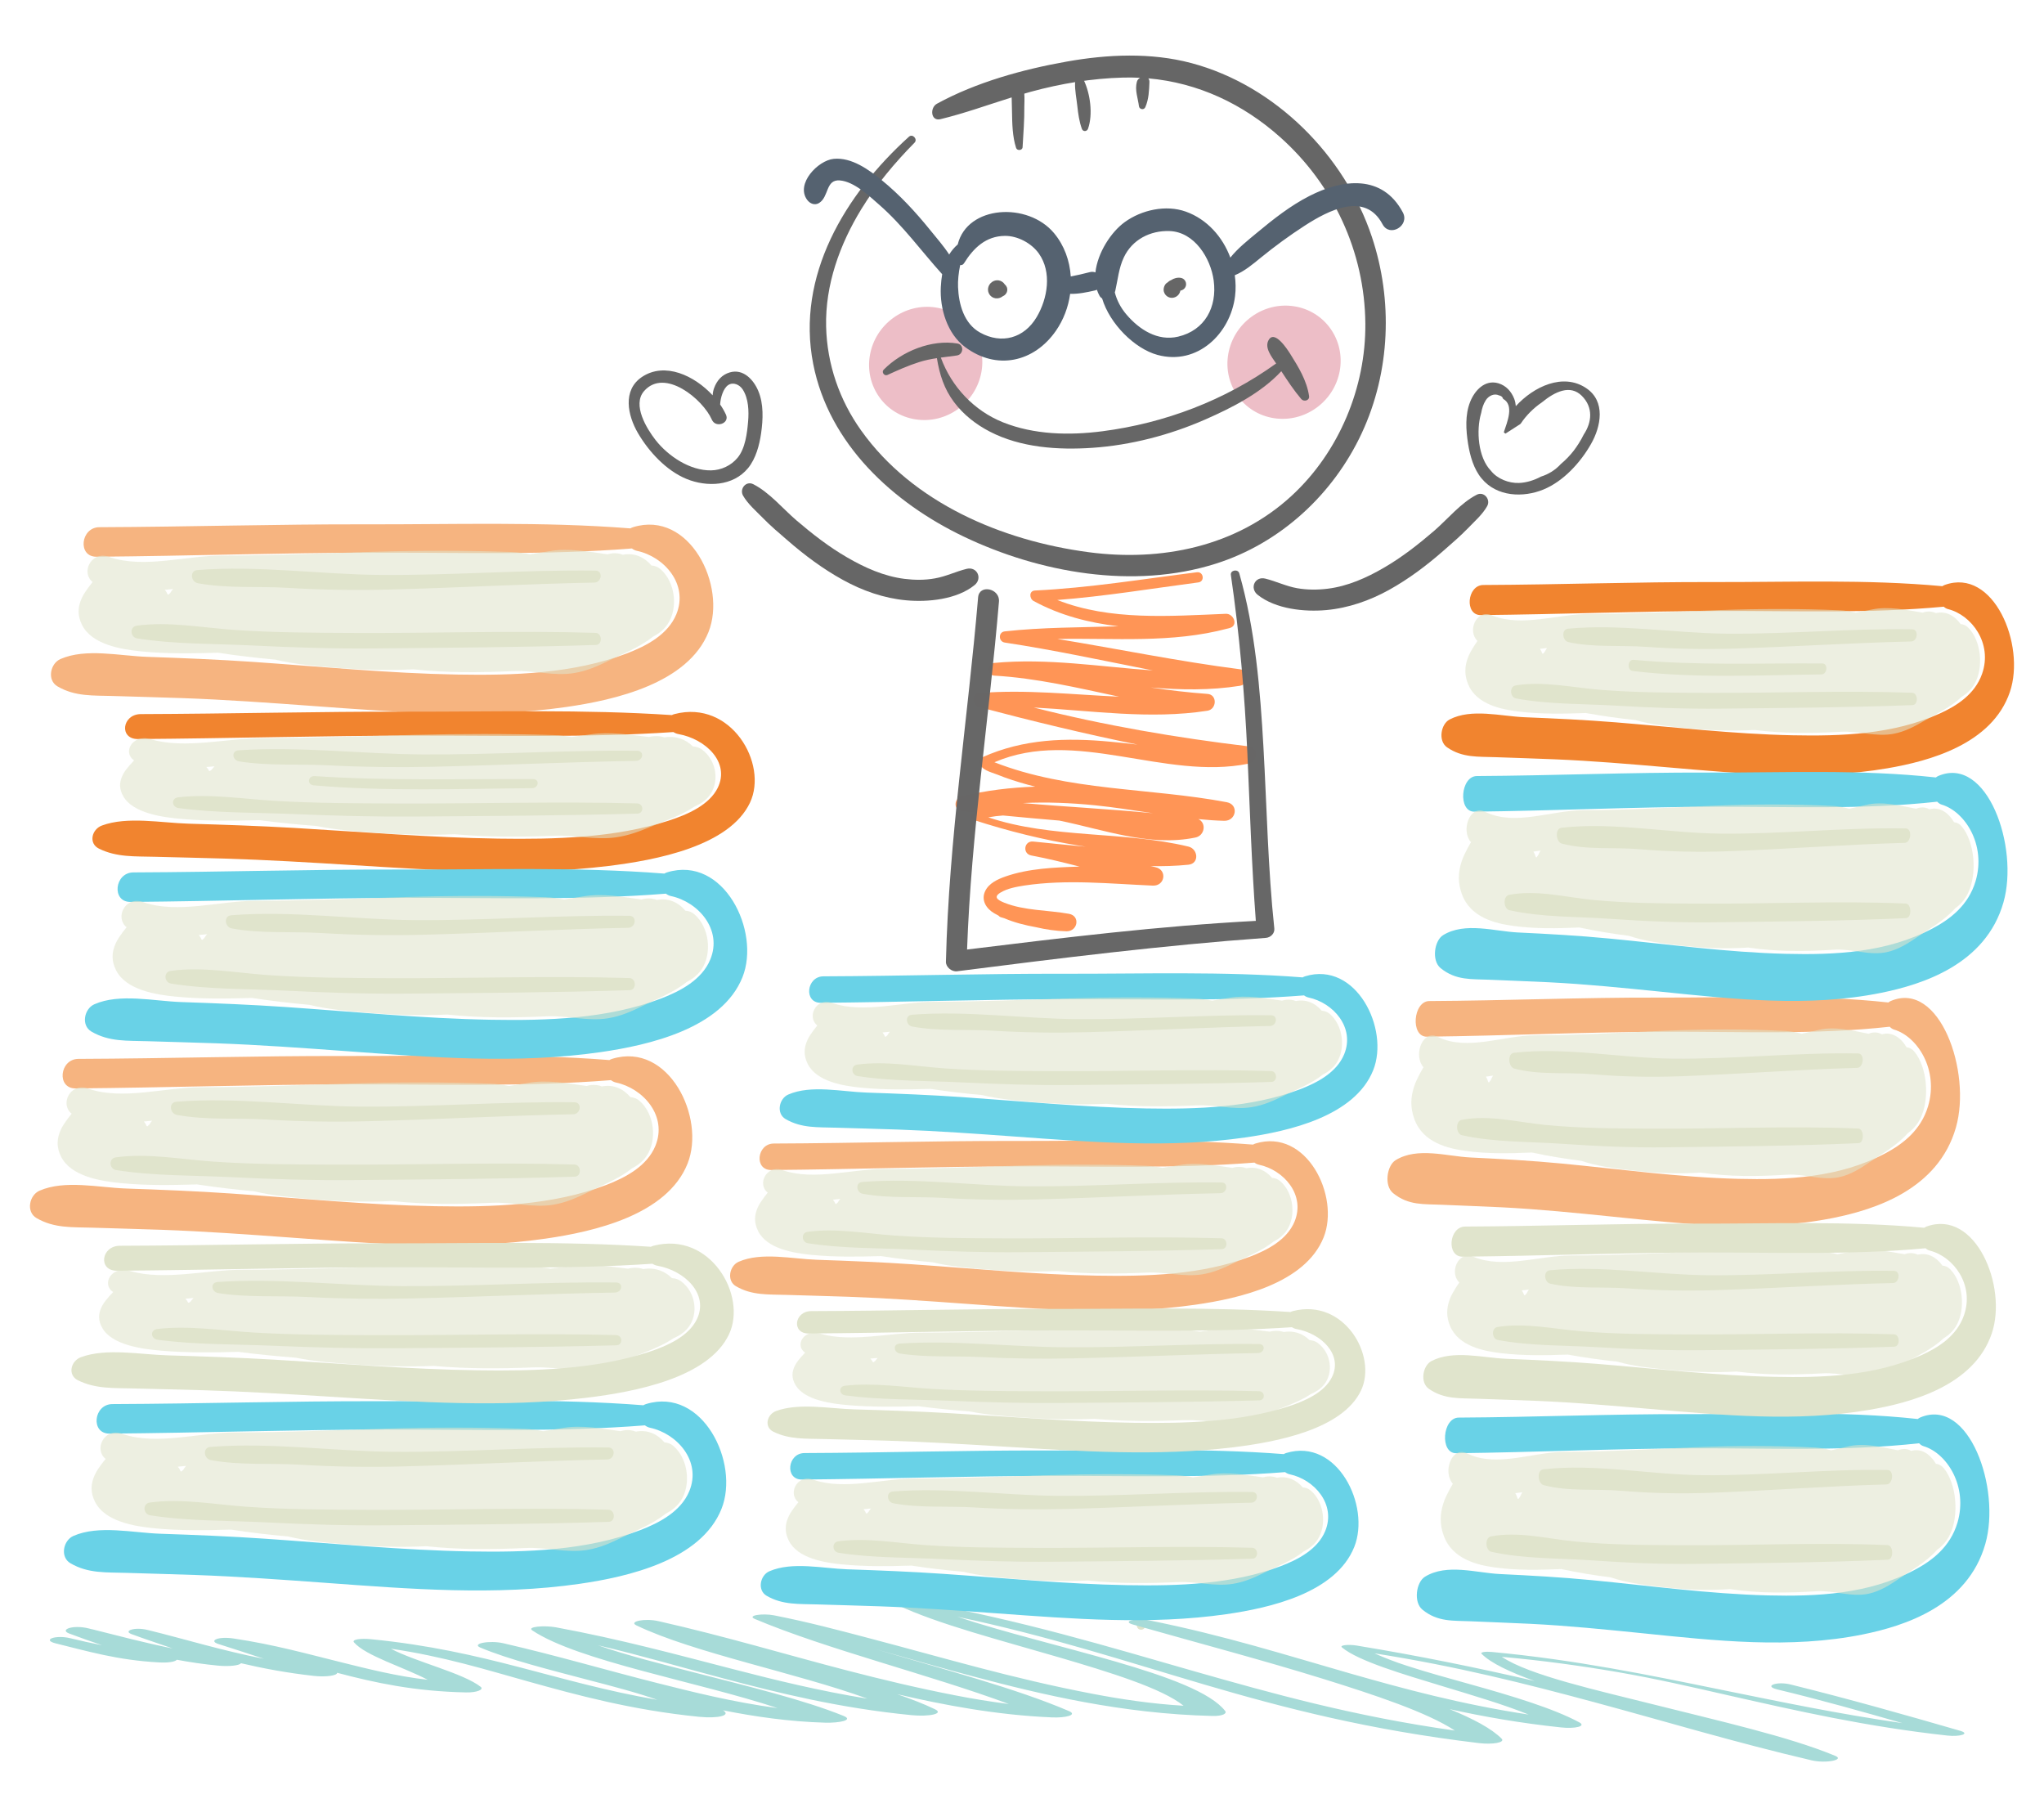 <?xml version="1.0" encoding="UTF-8"?>
<!DOCTYPE svg PUBLIC "-//W3C//DTD SVG 1.1//EN" "http://www.w3.org/Graphics/SVG/1.1/DTD/svg11.dtd">
<svg version="1.1" xmlns="http://www.w3.org/2000/svg" xmlns:xlink="http://www.w3.org/1999/xlink" x="0" y="0" width="360" height="320" viewBox="0, 0, 360, 320">
  <g id="Background">
    <rect x="0" y="0" width="360" height="320" fill="#FFFFFF"/>
  </g>
  <defs>
    <clipPath id="Clip_1">
      <path d="M166.601,100.464 L224.448,100.464 L224.448,171.05 L166.601,171.05 z"/>
    </clipPath>
    <clipPath id="Clip_2">
      <path d="M244.365,175.563 L345.21,175.563 L345.21,215.888 L244.365,215.888 z"/>
    </clipPath>
    <clipPath id="Clip_3">
      <path d="M254.887,220.065 L345.554,220.065 L345.554,242.367 L254.887,242.367 z"/>
    </clipPath>
    <clipPath id="Clip_4">
      <path d="M248.572,181.101 L339.24,181.101 L339.24,207.483 L248.572,207.483 z"/>
    </clipPath>
    <clipPath id="Clip_5">
      <path d="M253.743,254.454 L344.41,254.454 L344.41,280.836 L253.743,280.836 z"/>
    </clipPath>
    <clipPath id="Clip_6">
      <path d="M258.081,107.088 L348.749,107.088 L348.749,129.391 L258.081,129.391 z"/>
    </clipPath>
    <clipPath id="Clip_7">
      <path d="M256.939,141.477 L347.605,141.477 L347.605,167.86 L256.939,167.86 z"/>
    </clipPath>
    <clipPath id="Clip_8">
      <path d="M5.28,185.87 L121.928,185.87 L121.928,219.288 L5.28,219.288 z"/>
    </clipPath>
    <clipPath id="Clip_9">
      <path d="M17.451,222.75 L122.325,222.75 L122.325,241.233 L17.451,241.233 z"/>
    </clipPath>
    <clipPath id="Clip_10">
      <path d="M10.147,190.46 L115.022,190.46 L115.022,212.323 L10.147,212.323 z"/>
    </clipPath>
    <clipPath id="Clip_11">
      <path d="M13.843,96.833 L118.718,96.833 L118.718,118.697 L13.843,118.697 z"/>
    </clipPath>
    <clipPath id="Clip_12">
      <path d="M21.146,129.123 L126.021,129.123 L126.021,147.606 L21.146,147.606 z"/>
    </clipPath>
    <clipPath id="Clip_13">
      <path d="M19.824,157.623 L124.698,157.623 L124.698,179.485 L19.824,179.485 z"/>
    </clipPath>
    <clipPath id="Clip_14">
      <path d="M128.591,200.84 L233.87,200.84 L233.87,230.804 L128.591,230.804 z"/>
    </clipPath>
    <clipPath id="Clip_15">
      <path d="M139.575,233.907 L234.229,233.907 L234.229,250.48 L139.575,250.48 z"/>
    </clipPath>
    <clipPath id="Clip_16">
      <path d="M138.382,259.461 L233.035,259.461 L233.035,279.065 L138.382,279.065 z"/>
    </clipPath>
    <clipPath id="Clip_17">
      <path d="M141.717,175.51 L236.37,175.51 L236.37,195.114 L141.717,195.114 z"/>
    </clipPath>
  </defs>
  <g id="Layer_1">
    <g>
      <path d="M192.838,141.808 C196.237,142.154 199.645,142.7 203.059,143.207 C195.44,142.465 187.772,142.089 180.149,141.416 C184.369,141.207 188.606,141.387 192.838,141.808 M169.401,142.8 C170.188,142.901 170.981,142.993 171.769,143.087 C171.678,143.115 171.583,143.141 171.489,143.179 C170.962,143.365 170.939,144.206 171.492,144.392 C177.589,146.359 183.722,147.896 190.067,148.915 C190.448,148.964 190.839,149.038 191.213,149.097 C188.114,148.828 185.015,148.494 181.973,148.192 C180.346,148.037 180.041,150.337 181.629,150.644 C184.501,151.186 187.327,151.875 190.138,152.606 C185.793,152.739 181.159,152.92 177.077,154.35 C175.699,154.831 174.153,155.551 173.51,156.927 C172.769,158.483 173.667,159.989 175.093,160.816 C175.341,160.961 175.597,161.09 175.858,161.234 C175.959,161.354 176.091,161.462 176.273,161.518 C176.486,161.577 176.699,161.647 176.917,161.716 C178.662,162.459 180.553,162.936 182.473,163.279 C184.221,163.683 185.999,163.954 187.828,163.996 C189.832,164.037 190.318,161.282 188.267,160.919 C184.532,160.247 180.431,160.383 176.878,158.963 C175.725,158.497 174.895,157.974 176.223,157.175 C177.455,156.434 179.017,156.161 180.426,155.937 C187.912,154.815 195.525,155.632 203.047,155.954 C205.198,156.036 205.625,153.165 203.498,152.707 C203.216,152.645 202.94,152.575 202.658,152.509 C204.866,152.564 207.091,152.497 209.308,152.275 C211.275,152.072 211.021,149.49 209.314,149.081 C197.838,146.311 185.308,147.708 174.059,143.93 C174.926,143.771 175.792,143.667 176.66,143.605 C179.958,143.937 183.271,144.213 186.575,144.501 C194.542,146.132 202.497,149.136 210.516,147.493 C212.218,147.159 212.512,144.908 211.066,144.242 C212.574,144.392 214.092,144.501 215.599,144.541 C217.743,144.599 218.24,141.678 216.06,141.264 C202.436,138.703 188.194,139.346 175.143,134.231 C189.421,128.065 205.106,137.491 219.88,134.48 C221.549,134.134 221.727,131.644 219.885,131.43 C207.213,129.911 194.471,127.745 182.069,124.592 C192.286,125.126 202.514,126.736 212.662,125.157 C214.307,124.899 214.44,122.32 212.664,122.196 C209.316,121.957 205.985,121.553 202.665,121.061 C207.904,121.501 213.14,121.597 218.378,120.767 C220.024,120.505 220.091,118.07 218.384,117.853 C207.598,116.473 196.949,114.276 186.225,112.52 C196.291,112.328 206.393,113.313 216.246,110.678 C216.252,110.687 216.256,110.682 216.256,110.682 C216.369,110.647 216.478,110.616 216.599,110.587 C218.139,110.163 217.293,108.034 215.903,108.089 C206.053,108.488 195.515,109.335 186.217,105.657 C194.548,105.019 202.798,103.647 211.065,102.56 C212.23,102.41 211.992,100.633 210.812,100.772 C201.33,101.964 191.856,103.529 182.285,103.988 C181.206,104.036 181.281,105.409 182.034,105.828 C186.736,108.389 191.8,109.672 196.982,110.288 C190.3,110.498 183.575,110.451 176.95,111.186 C175.807,111.313 175.838,112.971 176.949,113.151 C185.703,114.477 194.356,116.345 203.043,118.062 C193.738,117.406 184.448,115.861 175.111,116.739 C173.833,116.858 173.805,118.901 175.11,118.978 C182.54,119.4 189.812,121.129 197.104,122.685 C188.894,122.318 180.691,121.386 172.494,122.042 C170.939,122.173 171.209,124.178 172.487,124.527 C181.729,126.975 190.99,129.215 200.337,131.118 C198.748,130.935 197.16,130.757 195.571,130.613 C187.78,129.876 180.279,130.102 173.059,133.332 C172.703,133.495 172.497,133.835 172.543,134.226 C172.691,135.589 174.504,135.95 175.633,136.397 C177.388,137.115 179.187,137.674 181.016,138.184 C181.457,138.299 181.891,138.413 182.329,138.528 C177.987,138.673 173.67,139.19 169.409,140.224 C168.039,140.559 167.816,142.598 169.401,142.8" fill="#FF9556"/>
      <g clip-path="url(#Clip_1)" opacity="0.99">
        <path d="M166.601,169.359 C167.115,147.858 170.453,126.579 172.27,105.191 C172.467,102.827 176.143,103.616 175.942,105.948 C174.224,126.386 171.057,146.701 170.325,167.207 C187.234,165.133 204.155,163.06 221.182,162.164 C220.439,152.309 220.133,142.44 219.69,132.575 C219.203,122.039 218.307,111.678 216.787,101.237 C216.67,100.401 218.027,100.148 218.266,100.955 C221.086,110.857 221.956,121.442 222.531,131.672 C223.127,142.286 223.315,152.942 224.442,163.527 C224.522,164.365 223.799,165.086 222.966,165.157 C204.756,166.474 186.648,168.732 168.551,171.039 C167.616,171.156 166.571,170.294 166.601,169.359" fill="#666666"/>
      </g>
      <path d="M278.938,76.518 C278.388,77.646 277.7,78.672 277.148,79.395 C276.523,80.199 275.763,80.994 274.91,81.706 C273.92,82.788 272.71,83.52 271.419,83.923 C270.189,84.579 268.863,84.994 267.563,85.046 C265.725,85.127 263.699,84.302 262.611,82.924 C260.292,80.559 259.998,75.775 260.838,72.85 C260.849,72.813 260.87,72.771 260.873,72.727 C261.012,71.917 261.26,71.144 261.679,70.485 C262.168,69.71 263.166,69.206 264.031,69.632 C264.361,69.686 264.642,69.886 264.738,70.238 C266.712,71.334 265.482,74.256 264.86,76.12 C264.942,76.215 265.039,76.289 265.147,76.359 C265.972,75.818 266.808,75.306 267.629,74.763 C267.658,74.74 267.687,74.737 267.72,74.715 C267.777,74.652 267.829,74.594 267.888,74.53 C268.736,73.242 270.059,71.876 271.547,70.869 C273.899,68.935 276.565,67.684 278.592,69.7 C280.66,71.764 280.357,74.382 278.938,76.518 M279.35,68.336 C275.286,65.625 270.13,68.069 266.974,71.519 C266.94,71.096 266.855,70.664 266.694,70.231 C266.178,68.921 265.267,67.908 263.897,67.492 C261.519,66.797 259.723,68.769 258.936,70.755 C258.013,73.03 258.186,75.749 258.566,78.153 C258.906,80.252 259.551,82.605 260.972,84.281 C263.658,87.51 268.293,87.651 271.805,86.216 C275.351,84.773 278.38,81.435 280.223,78.174 C281.962,75.128 282.856,70.664 279.35,68.336" fill="#666666"/>
      <path d="M222.831,101.887 C224.739,102.352 226.514,103.241 228.468,103.582 C230.239,103.892 232.05,103.891 233.818,103.672 C237.396,103.234 240.702,101.74 243.765,99.962 C246.943,98.114 249.82,95.856 252.59,93.476 C254.973,91.417 257.269,88.566 260.095,87.119 C261.37,86.469 262.581,87.943 261.933,89.119 C261.121,90.588 259.699,91.817 258.545,93.02 C257.216,94.39 255.746,95.658 254.304,96.915 C251.326,99.534 248.124,101.951 244.639,103.884 C241.265,105.749 237.503,107.075 233.615,107.429 C229.773,107.784 224.672,107.271 221.503,104.742 C220.051,103.574 221.009,101.452 222.831,101.887" fill="#666666"/>
      <path d="M197.604,89.446 C202.848,90.432 208.19,90.404 213.298,92.209 C214.58,92.662 219.584,94.186 219.603,96.146 C219.607,96.449 219.454,96.744 219.217,96.894 C218.644,97.257 218.061,96.909 217.538,96.585 C217.463,96.541 217.442,96.456 217.455,96.374 C216.964,96.198 216.443,96.09 215.984,95.96 C214.264,95.475 212.595,94.821 210.877,94.348 C206.31,93.088 201.464,93.325 196.815,92.606 C194.948,92.318 195.717,89.091 197.604,89.446" fill="#FFFFFF"/>
      <path d="M235.966,65.304 C234.982,70.748 229.8,74.477 224.378,73.64 C218.96,72.806 215.362,67.72 216.341,62.273 C217.322,56.827 222.509,53.096 227.922,53.934 C233.346,54.77 236.939,59.856 235.966,65.304" fill="#EDBEC7"/>
      <path d="M172.851,65.518 C171.869,70.955 166.685,74.693 161.272,73.853 C155.841,73.026 152.251,67.931 153.224,62.492 C154.198,57.046 159.391,53.309 164.81,54.146 C170.231,54.983 173.833,60.072 172.851,65.518" fill="#EDBEC7"/>
      <path d="M241.629,41.733 C236.84,27.341 224.577,15.038 209.84,11.112 C202.73,9.222 195.08,9.554 187.82,10.855 C180.114,12.228 171.955,14.476 165.027,18.261 C163.736,18.959 163.918,21.406 165.636,20.986 C169.887,19.957 174.002,18.459 178.18,17.154 C178.207,18.008 178.221,18.858 178.24,19.714 C178.275,21.804 178.315,24.055 178.96,26.046 C179.131,26.579 180.068,26.523 180.103,25.922 C180.241,23.52 180.434,21.153 180.41,18.74 C180.409,18.406 180.472,17.439 180.406,16.49 C180.793,16.376 181.165,16.264 181.542,16.162 C186.851,14.716 192.309,13.805 197.779,13.662 C198.794,13.631 199.802,13.647 200.797,13.699 C200.533,13.85 200.314,14.094 200.229,14.408 C199.839,15.904 200.422,17.257 200.6,18.719 C200.679,19.265 201.464,19.431 201.713,18.886 C202.336,17.482 202.383,15.939 202.445,14.449 C202.452,14.163 202.378,13.954 202.244,13.798 C210.997,14.567 218.903,18.293 225.486,24.168 C234.798,32.473 240.367,44.318 240.471,56.976 C240.577,68.163 235.869,79.584 227.496,87.299 C217.699,96.331 204.448,98.926 191.757,97.242 C176.476,95.221 160.753,88.56 151.665,75.799 C147.86,70.459 145.663,64.162 145.501,57.526 C145.325,50.202 147.876,43.069 151.716,36.802 C154.299,32.586 157.603,28.645 161.077,25.122 C161.672,24.516 160.729,23.497 160.098,24.067 C148.788,34.282 140.194,48.615 143.225,64.08 C145.987,78.22 157.299,88.554 169.789,94.517 C183.037,100.84 199.656,103.862 214.171,99.249 C225.522,95.644 234.818,87.052 239.835,76.289 C244.894,65.423 245.332,52.841 241.629,41.733" fill="#666666"/>
      <path d="M177.39,51.227 C177.471,50.759 177.293,50.362 176.963,50.079 C176.725,49.711 176.336,49.438 175.887,49.373 C175.034,49.239 174.187,49.852 174.034,50.71 C173.88,51.569 174.463,52.402 175.321,52.527 C175.76,52.593 176.237,52.468 176.589,52.185 C176.989,52.016 177.302,51.692 177.39,51.227" fill="#666666"/>
      <path d="M208.886,50.237 C208.991,49.617 208.577,49.027 207.959,48.929 C207.371,48.833 206.747,48.997 206.244,49.341 C206.133,49.382 206.02,49.435 205.905,49.515 C205.808,49.586 205.721,49.662 205.632,49.744 C205.62,49.749 205.605,49.76 205.585,49.768 C205.136,50.03 204.91,50.653 204.947,51.136 C205.02,51.788 205.519,52.331 206.169,52.429 C206.682,52.507 207.219,52.308 207.557,51.898 C207.727,51.692 207.843,51.449 207.888,51.191 C207.896,51.188 207.896,51.183 207.892,51.178 C208.371,51.095 208.782,50.772 208.886,50.237" fill="#666666"/>
      <path d="M230.561,69.747 C230.156,66.999 228.702,64.651 227.262,62.351 C226.768,61.564 224.471,57.978 223.422,59.909 C222.692,61.239 223.932,62.784 224.761,64.006 C215.735,70.51 205.137,74.511 194.207,75.937 C188.338,76.7 182.132,76.564 176.642,74.364 C171.559,72.325 167.584,68.112 165.706,62.97 C166.645,62.838 167.581,62.731 168.53,62.597 C169.723,62.424 169.816,60.688 168.626,60.492 C164.098,59.728 158.856,61.842 155.635,65.105 C155.212,65.537 155.755,66.281 156.294,66.032 C158.133,65.189 159.976,64.365 161.914,63.754 C162.938,63.431 163.973,63.224 165.01,63.071 C165.483,65.946 166.267,68.455 168.03,70.811 C169.696,73.028 171.887,74.746 174.349,76.016 C179.805,78.831 186.344,79.274 192.436,78.856 C199.15,78.398 206.046,76.604 212.247,73.882 C216.902,71.842 222.103,69.222 225.67,65.369 C226.775,67.056 227.879,68.733 229.19,70.278 C229.637,70.796 230.675,70.55 230.561,69.747" fill="#666666"/>
      <path d="M190.897,14.143 C190.517,13.348 189.365,13.852 189.343,14.623 C189.306,15.96 189.597,17.33 189.741,18.654 C189.892,20.021 190.076,21.395 190.546,22.692 C190.739,23.235 191.449,23.194 191.634,22.655 C192.52,20.108 192.017,16.503 190.897,14.143" fill="#666666"/>
      <path d="M113.443,68.862 C117.084,64.71 123.825,70.342 125.374,73.9 C126.046,75.451 128.556,74.557 127.862,73.024 C127.586,72.425 127.247,71.821 126.834,71.23 C126.894,70.059 127.371,68.406 128.244,67.816 C129.145,67.209 130.271,67.751 130.808,68.58 C131.845,70.177 131.919,72.416 131.758,74.261 C131.581,76.282 131.264,78.98 129.903,80.614 C128.771,81.985 127.016,82.8 125.258,82.831 C121.508,82.899 117.674,80.319 115.45,77.477 C113.924,75.514 111.304,71.294 113.443,68.862 M112.348,76.248 C114.258,79.525 117.349,82.882 120.923,84.343 C124.469,85.791 129.109,85.659 131.759,82.425 C133.131,80.744 133.75,78.379 134.053,76.286 C134.395,73.867 134.518,71.147 133.558,68.856 C132.728,66.864 130.907,64.886 128.535,65.578 C127.158,65.982 126.273,66.992 125.78,68.314 C125.621,68.747 125.539,69.181 125.516,69.616 C122.305,66.142 117.098,63.68 113.059,66.384 C109.585,68.721 110.56,73.183 112.348,76.248" fill="#666666"/>
      <path d="M170.265,100.169 C168.362,100.633 166.609,101.519 164.65,101.853 C162.878,102.176 161.067,102.156 159.283,101.933 C155.697,101.48 152.352,99.982 149.257,98.192 C146.04,96.338 143.116,94.063 140.302,91.661 C137.881,89.593 135.534,86.721 132.677,85.269 C131.388,84.614 130.203,86.097 130.868,87.276 C131.711,88.748 133.149,89.981 134.336,91.191 C135.682,92.576 137.18,93.846 138.646,95.105 C141.675,97.746 144.926,100.177 148.453,102.118 C151.871,104.007 155.654,105.349 159.568,105.708 C163.407,106.073 168.518,105.572 171.644,103.035 C173.087,101.866 172.097,99.733 170.265,100.169" fill="#666666"/>
      <path d="M202.369,286.194 L201.71,286.194 C201.7,285.819 201.454,285.446 200.967,285.446 C199.975,285.446 199.975,286.985 200.967,286.985 C201.454,286.985 201.7,286.614 201.71,286.238 L202.369,286.238 C202.398,286.238 202.398,286.194 202.369,286.194" fill="#E0E4CC"/>
      <path d="M12.369,288.483 C14.158,288.914 16.028,289.341 17.975,289.719 C16.002,289.046 14.052,288.359 12.193,287.658 C10.406,286.987 12.819,286.061 15.62,286.762 C15.814,286.808 16.009,286.853 16.197,286.909 C16.203,286.909 16.203,286.909 16.212,286.902 C20.922,288.084 25.404,289.275 30.406,290.287 C28.017,289.442 25.477,288.629 23.15,287.757 C21.668,287.207 23.658,286.464 25.963,287.02 C32.58,288.639 39.02,290.649 46.486,292.111 C43.895,291.235 41.161,290.369 38.464,289.503 C36.685,288.935 38.401,288.12 41.127,288.532 C48.357,289.609 54.267,291.286 60.306,292.775 C64.454,293.797 69.781,295.179 75.332,295.804 C71.135,293.601 64.359,291.564 62.348,289.214 C61.91,288.707 63.488,288.473 65.365,288.662 C85.762,290.672 97.803,296.228 115.767,299.334 C112.274,298.088 107.861,296.939 103.76,295.872 C96.872,294.053 89.688,292.275 84.607,290.136 C82.958,289.435 86.223,288.807 88.664,289.373 C98.178,291.566 106.644,294.077 115.77,296.381 C121.619,297.853 129.109,299.759 136.942,300.789 C122.975,296.161 101.811,292.504 93.745,287.107 C92.736,286.433 95.92,286.205 97.901,286.563 C109.408,288.694 119.159,291.366 129.165,293.942 C136.409,295.812 144.14,297.731 152.79,299.135 C140.497,294.639 122.134,291.067 112.073,286.217 C110.688,285.554 113.513,284.922 115.972,285.479 C127.881,288.172 138.222,291.32 149.37,294.209 C155.308,295.746 161.496,297.236 168.21,298.54 C171.198,299.124 174.379,299.658 177.688,300.07 C163.792,294.915 145.576,290.433 132.949,285.096 C131.489,284.485 134.261,284.054 136.34,284.458 C142.391,285.651 147.829,287.1 153.156,288.504 C159.619,290.202 165.862,291.958 172.358,293.656 C178.679,295.307 185.294,296.917 192.522,298.29 C197.356,299.216 202.906,300.053 208.457,300.375 C204.635,297.28 195.298,294.432 186.578,291.869 C176.463,288.904 165.135,285.997 157.915,282.568 C156.616,281.955 159.103,281.582 161.195,281.952 C179.978,285.331 195.024,289.927 210.271,294.285 C223.85,298.152 238.459,302.255 256.236,304.745 C251.328,301.518 242.036,298.444 233.204,295.692 C222.528,292.37 210.773,289.271 199.524,286.07 C197.526,285.499 200.073,284.869 202.36,285.33 C215.687,287.998 226.6,291.49 237.809,294.695 C247.136,297.36 257.265,300.117 269.233,301.931 C264.868,300.154 259.287,298.523 253.897,296.883 C247.311,294.876 239.256,292.527 236.355,290.106 C235.844,289.678 237.604,289.559 238.895,289.769 C250.067,291.598 260.389,293.733 270.284,296.015 C266.016,294.487 262.573,292.879 260.946,291.23 C260.644,290.933 261.663,290.8 262.741,290.904 C277.463,292.272 290.633,295.006 303.258,297.584 C313.512,299.664 323.817,301.825 335.062,303.437 C327.959,301.4 320.792,299.374 312.991,297.496 C310.558,296.898 312.948,296.03 315.367,296.633 C325.836,299.227 335.641,302.008 345.257,304.794 C347.067,305.321 345.172,305.866 342.99,305.628 C328.538,304.038 316.353,301.243 304.344,298.53 C298.106,297.113 291.901,295.662 285.037,294.472 C278.521,293.35 271.625,292.403 264.506,291.763 C269.334,295.022 281.55,297.71 291.368,300.181 C302.593,303.01 315.039,305.793 323.234,309.199 C324.943,309.913 321.57,310.572 319.072,309.99 C305.447,306.802 293.436,303.16 280.746,299.74 C268.895,296.548 256.59,293.419 242.074,291.149 C243.82,291.92 245.678,292.663 247.971,293.393 C251.364,294.498 255.143,295.532 258.857,296.571 C266.309,298.646 273.605,300.841 278.18,303.315 C279.397,303.977 277.453,304.474 274.86,304.187 C267.752,303.431 261.298,302.298 255.31,300.975 C259.435,302.655 262.755,304.412 264.49,306.192 C265.115,306.845 262.931,307.245 260.487,306.955 C221.748,302.341 201.149,291.569 168.629,284.71 C185.039,290.186 210.734,294.721 215.802,301.321 C216.108,301.725 215.39,302.218 213.526,302.174 C197.529,301.797 183.265,298.348 171.637,295.271 C165.694,293.7 160.043,292.063 154.325,290.438 C166.212,293.978 179.05,297.353 188.26,301.311 C189.839,301.978 187.737,302.544 185.23,302.426 C175.501,302.011 166.219,300.256 158.013,298.339 C160.451,299.177 162.694,300.043 164.635,300.975 C166.397,301.801 163.556,302.327 160.574,302.036 C147.785,300.781 137.135,298.132 127.418,295.563 C120.136,293.65 113.11,291.553 105.318,289.73 C110.245,291.461 116.493,293.031 122.289,294.518 C131.623,296.927 141.517,299.302 148.562,302.161 C150.42,302.908 147.844,303.426 145.352,303.359 C139.031,303.182 132.955,302.296 127.349,301.183 C127.354,301.192 127.372,301.198 127.377,301.208 C128.768,302.064 126.571,302.656 123.136,302.324 C111.312,301.145 101.655,298.509 93,296.098 C85.819,294.096 78.183,291.696 68.846,290.335 C73.187,292.641 81.57,294.616 84.666,297.049 C85.265,297.521 84.004,298.076 82.061,298.029 C72.998,297.842 65.996,296.324 59.384,294.573 C59.393,295.064 57.409,295.365 55.206,295.112 C50.421,294.576 46.273,293.784 42.439,292.886 C42.214,293.298 40.251,293.5 38.378,293.309 C35.839,293.063 33.44,292.706 31.149,292.277 C30.882,292.61 29.715,292.842 27.998,292.745 C20.683,292.361 15.278,290.731 9.846,289.404 C7.287,288.775 9.767,287.854 12.369,288.483" fill="#A7DBD8"/>
      <g clip-path="url(#Clip_2)" opacity="0.61">
        <path d="M245.807,204.298 C249.66,201.938 254.855,203.63 258.991,203.829 C264.359,204.087 269.721,204.384 275.081,204.898 C285.434,205.89 295.76,207.334 306.142,207.59 C314.752,207.804 323.934,207.421 332.072,203.089 C335.049,201.504 338.314,199.089 339.59,194.781 C341.468,188.422 337.745,182.535 333.587,181.303 C333.309,181.222 333.052,181.041 332.825,180.801 C319.708,182.255 306.437,181.647 293.296,181.687 C279.288,181.731 265.3,182.393 251.298,182.555 C248.386,182.589 248.863,176.296 251.746,176.281 C265.231,176.21 278.705,175.63 292.199,175.672 C305.623,175.715 319.194,175.061 332.592,176.534 C332.716,176.432 332.852,176.337 333.015,176.27 C341.63,172.593 347.283,188.765 344.49,198.54 C341.368,209.471 330.243,212.988 322.899,214.471 C310.125,217.049 296.985,215.572 284.183,214.265 C277.572,213.592 270.966,212.924 264.339,212.594 C260.866,212.422 257.389,212.311 253.916,212.154 C250.818,212.01 248.07,212.319 245.359,210.106 C243.732,208.781 244.261,205.248 245.807,204.298" fill="#F1842F"/>
      </g>
      <path d="M278.232,191.869 C289.298,193.097 300.362,192.544 311.449,192.626 C312.516,192.633 312.327,194.897 311.283,194.911 C300.221,195.058 289.094,195.772 278.065,194.196 C276.987,194.044 277.157,191.751 278.232,191.869" fill="#FFFFFF"/>
      <path d="M284.547,229.17 C295.612,230.204 306.672,229.739 317.76,229.809 C318.827,229.816 318.64,231.728 317.599,231.739 C306.535,231.863 295.408,232.467 284.379,231.135 C283.302,231.006 283.472,229.066 284.547,229.17" fill="#FFFFFF"/>
      <g clip-path="url(#Clip_3)" opacity="0.58">
        <path d="M268.029,227.242 C268.442,227.193 268.855,227.147 269.269,227.098 C269.113,227.316 268.977,227.55 268.85,227.789 C268.75,227.886 268.662,227.993 268.574,228.096 C268.528,228.087 268.485,228.077 268.442,228.064 C268.345,227.768 268.207,227.49 268.029,227.242 M255.396,233.513 C256.891,237.107 261.446,237.952 264.426,238.297 C268.325,238.755 272.22,238.679 276.117,238.539 C279.009,239.069 281.917,239.467 284.839,239.781 C287.652,240.592 290.651,240.889 293.394,241.169 C297.547,241.592 301.691,241.759 305.851,241.525 C310.89,242.163 315.935,242.12 321.035,241.843 C324.09,241.678 327.264,242.775 330.299,242.2 C332.331,241.816 334.005,240.903 335.842,239.838 C337.599,238.823 340.367,237.533 342.307,235.681 C343.215,235.129 344.004,234.402 344.568,233.421 C346.214,230.569 345.762,225.849 343.487,223.522 C343.081,223.105 342.595,222.903 342.115,222.87 C341.035,221.352 339.486,220.533 337.768,220.942 C337.521,220.826 337.26,220.742 336.983,220.699 C336.456,220.614 335.919,220.683 335.421,220.859 C332.59,220.392 329.441,219.703 326.594,220.294 C325.601,220.498 324.617,220.679 323.632,220.863 C322.698,220.645 321.78,220.489 320.893,220.453 C313.82,220.146 306.75,220.168 299.678,220.41 C292,220.675 284.346,221.083 276.663,221.09 C271.268,221.095 264.845,223.442 259.678,221.381 C259.555,221.33 259.429,221.281 259.303,221.241 C256.758,220.392 255.23,224.135 257.021,225.841 C256.823,226.138 256.626,226.437 256.428,226.732 C256.038,227.37 255.632,228.024 255.358,228.748 C254.729,230.413 254.718,231.877 255.396,233.513" fill="#E0E4CC"/>
      </g>
      <path d="M250.979,277.652 C254.83,275.289 260.027,276.984 264.163,277.183 C269.531,277.44 274.893,277.736 280.252,278.252 C290.606,279.245 300.93,280.684 311.313,280.944 C319.923,281.156 329.105,280.77 337.242,276.443 C340.22,274.859 343.485,272.443 344.759,268.135 C346.639,261.776 342.917,255.886 338.757,254.658 C338.481,254.575 338.226,254.393 337.997,254.153 C324.88,255.606 311.609,255.002 298.468,255.04 C284.457,255.085 270.47,255.746 256.469,255.907 C253.558,255.942 254.032,249.651 256.918,249.634 C270.402,249.561 283.877,248.982 297.368,249.025 C310.793,249.068 324.364,248.413 337.763,249.885 C337.888,249.785 338.024,249.69 338.185,249.62 C346.798,245.947 352.454,262.118 349.663,271.891 C346.538,282.824 335.413,286.338 328.069,287.823 C315.295,290.401 302.158,288.924 289.353,287.617 C282.743,286.946 276.136,286.276 269.512,285.947 C266.036,285.774 262.561,285.662 259.086,285.504 C255.989,285.361 253.241,285.671 250.53,283.461 C248.904,282.133 249.43,278.599 250.979,277.652" fill="#69D2E7"/>
      <path d="M283.403,265.224 C294.469,266.447 305.532,265.896 316.619,265.98 C317.684,265.986 317.499,268.249 316.454,268.262 C305.393,268.408 294.266,269.127 283.237,267.549 C282.16,267.395 282.329,265.105 283.403,265.224" fill="#FFFFFF"/>
      <path d="M255.316,126.696 C259.169,124.701 264.364,126.134 268.502,126.302 C273.871,126.519 279.232,126.772 284.592,127.204 C294.944,128.043 305.27,129.262 315.652,129.479 C324.263,129.66 333.445,129.336 341.581,125.673 C344.56,124.338 347.824,122.295 349.096,118.656 C350.977,113.277 347.254,108.299 343.095,107.259 C342.82,107.192 342.563,107.038 342.336,106.836 C329.218,108.065 315.947,107.549 302.807,107.585 C288.796,107.622 274.808,108.179 260.807,108.319 C257.895,108.347 258.372,103.024 261.257,103.015 C274.742,102.955 288.214,102.465 301.709,102.499 C315.133,102.535 328.701,101.983 342.101,103.228 C342.225,103.141 342.362,103.062 342.523,103.005 C351.136,99.897 356.793,113.565 354,121.83 C350.876,131.069 339.753,134.041 332.407,135.295 C319.633,137.476 306.496,136.227 293.693,135.122 C287.079,134.551 280.475,133.988 273.85,133.712 C270.374,133.563 266.9,133.47 263.424,133.337 C260.328,133.217 257.579,133.477 254.868,131.606 C253.242,130.486 253.768,127.502 255.316,126.696" fill="#F1842F"/>
      <path d="M254.173,164.673 C258.026,162.312 263.221,164.007 267.357,164.206 C272.727,164.462 278.088,164.758 283.447,165.276 C293.802,166.267 304.125,167.708 314.508,167.966 C323.119,168.178 332.301,167.792 340.438,163.465 C343.415,161.879 346.679,159.466 347.955,155.157 C349.834,148.799 346.112,142.909 341.951,141.68 C341.675,141.598 341.42,141.415 341.192,141.175 C328.075,142.629 314.803,142.023 301.663,142.061 C287.654,142.108 273.666,142.768 259.665,142.93 C256.752,142.963 257.228,136.674 260.113,136.658 C273.597,136.583 287.072,136.003 300.565,136.048 C313.989,136.09 327.559,135.436 340.958,136.909 C341.083,136.808 341.219,136.713 341.381,136.642 C349.993,132.97 355.65,149.14 352.857,158.914 C349.734,169.846 338.608,173.36 331.264,174.845 C318.49,177.423 305.352,175.945 292.549,174.639 C285.938,173.968 279.331,173.299 272.706,172.969 C269.231,172.797 265.756,172.684 262.282,172.527 C259.184,172.385 256.436,172.694 253.725,170.483 C252.098,169.156 252.625,165.62 254.173,164.673" fill="#69D2E7"/>
      <path d="M286.598,152.247 C297.665,153.471 308.726,152.92 319.814,153.003 C320.879,153.01 320.695,155.272 319.649,155.284 C308.588,155.43 297.461,156.149 286.433,154.572 C285.355,154.417 285.523,152.127 286.598,152.247" fill="#FFFFFF"/>
      <path d="M266.656,185.392 C275.854,184.355 285.398,186.333 294.633,186.424 C305.518,186.533 316.388,185.315 327.273,185.507 C328.469,185.527 328.245,188.017 327.091,188.047 C316.711,188.327 306.345,189.153 295.966,189.524 C290.769,189.715 285.592,189.609 280.402,189.169 C275.883,188.781 271.17,189.349 266.713,188.177 C265.659,187.899 265.442,185.527 266.656,185.392" fill="#E0E4CC"/>
      <path d="M257.435,197.208 C262.261,196.271 267.36,197.626 272.197,198.103 C278.33,198.7 284.501,198.715 290.647,198.753 C302.841,198.828 315.09,198.226 327.275,198.734 C328.325,198.777 328.384,201.26 327.327,201.307 C316.063,201.808 304.757,201.897 293.484,202.037 C287.338,202.115 281.19,201.839 275.05,201.414 C269.271,201.012 263.201,201.18 257.49,199.909 C256.424,199.672 256.293,197.429 257.435,197.208" fill="#E0E4CC"/>
      <g clip-path="url(#Clip_4)" opacity="0.58">
        <path d="M261.714,189.592 C262.127,189.533 262.541,189.48 262.955,189.416 C262.799,189.676 262.665,189.951 262.536,190.235 C262.438,190.35 262.347,190.476 262.26,190.603 C262.215,190.591 262.171,190.576 262.127,190.565 C262.031,190.212 261.893,189.883 261.714,189.592 M249.082,197.01 C250.576,201.261 255.131,202.258 258.113,202.67 C262.013,203.21 265.908,203.12 269.806,202.955 C272.695,203.58 275.602,204.056 278.526,204.422 C281.338,205.386 284.339,205.737 287.082,206.067 C291.233,206.567 295.378,206.763 299.539,206.487 C304.576,207.24 309.619,207.188 314.721,206.863 C317.777,206.667 320.95,207.965 323.984,207.283 C326.018,206.832 327.689,205.747 329.528,204.491 C331.285,203.289 334.054,201.768 335.991,199.573 C336.899,198.925 337.691,198.06 338.254,196.905 C339.9,193.523 339.448,187.947 337.174,185.189 C336.768,184.697 336.28,184.458 335.8,184.417 C334.721,182.623 333.173,181.655 331.453,182.136 C331.208,182.002 330.948,181.9 330.67,181.848 C330.141,181.75 329.606,181.83 329.109,182.04 C326.276,181.489 323.126,180.674 320.282,181.369 C319.286,181.613 318.303,181.827 317.32,182.045 C316.385,181.79 315.466,181.603 314.575,181.557 C307.506,181.196 300.435,181.221 293.365,181.507 C285.687,181.821 278.03,182.302 270.35,182.312 C264.956,182.317 258.533,185.095 253.366,182.658 C253.241,182.598 253.115,182.538 252.99,182.489 C250.444,181.489 248.915,185.914 250.708,187.932 C250.51,188.287 250.314,188.636 250.115,188.987 C249.724,189.744 249.318,190.517 249.044,191.374 C248.416,193.342 248.402,195.073 249.082,197.01" fill="#E0E4CC"/>
      </g>
      <path d="M252.121,239.673 C255.974,237.677 261.169,239.112 265.306,239.279 C270.675,239.497 276.036,239.749 281.396,240.181 C291.749,241.021 302.074,242.241 312.457,242.455 C321.068,242.637 330.25,242.314 338.386,238.649 C341.364,237.316 344.629,235.273 345.902,231.633 C347.782,226.254 344.06,221.278 339.9,220.236 C339.624,220.17 339.368,220.016 339.14,219.813 C326.024,221.042 312.752,220.525 299.612,220.562 C285.601,220.599 271.613,221.157 257.612,221.297 C254.7,221.325 255.177,216.003 258.061,215.993 C271.546,215.933 285.02,215.442 298.513,215.477 C311.938,215.512 325.506,214.962 338.905,216.206 C339.03,216.119 339.167,216.04 339.329,215.982 C347.942,212.875 353.599,226.543 350.804,234.809 C347.68,244.046 336.557,247.019 329.212,248.273 C316.438,250.454 303.3,249.205 290.499,248.099 C283.884,247.53 277.279,246.967 270.654,246.688 C267.179,246.541 263.705,246.449 260.229,246.315 C257.132,246.194 254.384,246.454 251.673,244.582 C250.046,243.463 250.574,240.479 252.121,239.673" fill="#E0E4CC"/>
      <path d="M272.968,223.691 C282.168,222.819 291.713,224.489 300.946,224.567 C311.831,224.658 322.7,223.629 333.588,223.79 C334.783,223.806 334.559,225.913 333.405,225.939 C323.025,226.174 312.659,226.872 302.277,227.187 C297.082,227.345 291.904,227.259 286.716,226.886 C282.197,226.559 277.484,227.038 273.027,226.048 C271.974,225.812 271.754,223.805 272.968,223.691" fill="#E0E4CC"/>
      <path d="M263.748,233.68 C268.574,232.892 273.673,234.036 278.509,234.437 C284.645,234.941 290.814,234.955 296.962,234.99 C309.155,235.052 321.404,234.542 333.589,234.97 C334.638,235.005 334.699,237.105 333.641,237.146 C322.375,237.572 311.069,237.645 299.798,237.764 C293.651,237.828 287.502,237.599 281.365,237.237 C275.584,236.896 269.515,237.038 263.804,235.965 C262.74,235.765 262.609,233.868 263.748,233.68" fill="#E0E4CC"/>
      <path d="M271.825,258.742 C281.024,257.71 290.569,259.687 299.804,259.777 C310.69,259.888 321.557,258.668 332.445,258.86 C333.639,258.882 333.415,261.369 332.263,261.402 C321.882,261.679 311.515,262.505 301.134,262.879 C295.94,263.067 290.762,262.962 285.573,262.522 C281.054,262.133 276.341,262.704 271.884,261.53 C270.83,261.251 270.612,258.88 271.825,258.742" fill="#E0E4CC"/>
      <path d="M262.604,270.56 C267.43,269.624 272.53,270.979 277.367,271.453 C283.502,272.053 289.672,272.067 295.818,272.106 C308.013,272.18 320.263,271.577 332.445,272.085 C333.497,272.128 333.556,274.612 332.499,274.659 C321.233,275.162 309.926,275.251 298.653,275.391 C292.508,275.468 286.36,275.193 280.221,274.766 C274.44,274.365 268.371,274.532 262.66,273.262 C261.595,273.025 261.465,270.78 262.604,270.56" fill="#E0E4CC"/>
      <g clip-path="url(#Clip_5)" opacity="0.58">
        <path d="M266.885,262.941 C267.298,262.886 267.712,262.832 268.124,262.771 C267.97,263.029 267.836,263.305 267.706,263.588 C267.608,263.704 267.518,263.829 267.43,263.955 C267.385,263.942 267.343,263.929 267.298,263.916 C267.202,263.565 267.063,263.234 266.885,262.941 M254.253,270.363 C255.748,274.614 260.302,275.61 263.285,276.025 C267.183,276.564 271.078,276.472 274.974,276.309 C277.866,276.933 280.774,277.408 283.694,277.775 C286.508,278.738 289.507,279.088 292.25,279.419 C296.403,279.923 300.547,280.119 304.71,279.84 C309.745,280.596 314.792,280.541 319.892,280.215 C322.946,280.021 326.121,281.317 329.155,280.638 C331.189,280.184 332.862,279.101 334.698,277.845 C336.456,276.641 339.226,275.121 341.163,272.927 C342.072,272.275 342.862,271.412 343.425,270.256 C345.071,266.875 344.617,261.297 342.346,258.543 C341.938,258.05 341.451,257.81 340.971,257.773 C339.891,255.976 338.344,255.008 336.624,255.49 C336.378,255.355 336.116,255.253 335.842,255.201 C335.313,255.102 334.777,255.183 334.278,255.391 C331.446,254.841 328.297,254.026 325.452,254.723 C324.457,254.966 323.473,255.18 322.492,255.398 C321.556,255.141 320.636,254.958 319.748,254.911 C312.677,254.549 305.605,254.575 298.534,254.86 C290.858,255.173 283.201,255.655 275.52,255.665 C270.126,255.671 263.703,258.449 258.536,256.013 C258.411,255.949 258.285,255.891 258.161,255.84 C255.614,254.841 254.086,259.265 255.879,261.286 C255.681,261.638 255.482,261.989 255.285,262.342 C254.896,263.097 254.488,263.868 254.215,264.727 C253.587,266.696 253.574,268.423 254.253,270.363" fill="#E0E4CC"/>
      </g>
      <path d="M276.164,110.713 C285.363,109.841 294.909,111.511 304.141,111.589 C315.027,111.681 325.894,110.652 336.782,110.812 C337.978,110.829 337.754,112.936 336.602,112.961 C326.22,113.197 315.853,113.894 305.472,114.21 C300.278,114.368 295.1,114.281 289.911,113.908 C285.392,113.581 280.678,114.061 276.222,113.07 C275.168,112.835 274.95,110.828 276.164,110.713" fill="#E0E4CC"/>
      <path d="M287.742,116.194 C298.806,117.227 309.868,116.76 320.956,116.831 C322.023,116.838 321.835,118.751 320.793,118.761 C309.73,118.886 298.605,119.49 287.574,118.158 C286.497,118.028 286.667,116.088 287.742,116.194" fill="#E0E4CC"/>
      <path d="M266.942,120.703 C271.768,119.913 276.868,121.058 281.705,121.459 C287.84,121.964 294.009,121.978 300.156,122.012 C312.351,122.074 324.6,121.564 336.784,121.994 C337.833,122.027 337.893,124.127 336.837,124.167 C325.57,124.595 314.265,124.668 302.993,124.788 C296.845,124.849 290.697,124.62 284.561,124.258 C278.779,123.919 272.71,124.061 266.998,122.987 C265.935,122.788 265.803,120.891 266.942,120.703" fill="#E0E4CC"/>
      <g clip-path="url(#Clip_6)" opacity="0.58">
        <path d="M271.224,114.265 C271.637,114.216 272.05,114.17 272.464,114.119 C272.308,114.338 272.172,114.574 272.045,114.81 C271.945,114.908 271.857,115.015 271.768,115.119 C271.723,115.11 271.681,115.099 271.637,115.088 C271.54,114.791 271.402,114.513 271.224,114.265 M258.593,120.534 C260.086,124.13 264.641,124.973 267.621,125.319 C271.52,125.778 275.414,125.701 279.312,125.562 C282.204,126.091 285.112,126.491 288.034,126.803 C290.847,127.615 293.846,127.912 296.589,128.191 C300.743,128.615 304.885,128.78 309.047,128.548 C314.085,129.185 319.13,129.142 324.229,128.865 C327.285,128.701 330.459,129.798 333.494,129.222 C335.527,128.84 337.2,127.925 339.036,126.862 C340.794,125.845 343.564,124.557 345.501,122.705 C346.41,122.153 347.199,121.425 347.764,120.443 C349.408,117.591 348.956,112.871 346.683,110.545 C346.276,110.129 345.79,109.925 345.309,109.893 C344.229,108.374 342.682,107.556 340.962,107.965 C340.717,107.849 340.456,107.763 340.179,107.721 C339.651,107.638 339.115,107.706 338.616,107.882 C335.785,107.415 332.636,106.726 329.789,107.316 C328.796,107.521 327.812,107.702 326.828,107.885 C325.893,107.668 324.974,107.512 324.087,107.476 C317.016,107.169 309.945,107.189 302.873,107.434 C295.195,107.699 287.541,108.104 279.859,108.112 C274.463,108.118 268.04,110.466 262.873,108.404 C262.75,108.352 262.623,108.303 262.498,108.264 C259.953,107.415 258.425,111.156 260.216,112.863 C260.018,113.16 259.82,113.459 259.624,113.754 C259.233,114.393 258.826,115.048 258.553,115.771 C257.924,117.436 257.912,118.9 258.593,120.534" fill="#E0E4CC"/>
      </g>
      <path d="M275.021,145.764 C284.219,144.732 293.765,146.709 302.999,146.8 C313.884,146.911 324.753,145.69 335.639,145.882 C336.835,145.903 336.61,148.392 335.458,148.425 C325.077,148.702 314.71,149.529 304.329,149.901 C299.135,150.089 293.956,149.984 288.77,149.544 C284.249,149.156 279.536,149.727 275.079,148.553 C274.026,148.273 273.808,145.902 275.021,145.764" fill="#E0E4CC"/>
      <path d="M265.798,157.584 C270.626,156.647 275.726,158.003 280.561,158.475 C286.698,159.074 292.866,159.091 299.012,159.129 C311.208,159.202 323.458,158.6 335.641,159.109 C336.692,159.15 336.751,161.634 335.693,161.682 C324.429,162.185 313.122,162.273 301.849,162.415 C295.704,162.491 289.554,162.216 283.417,161.79 C277.635,161.388 271.567,161.555 265.855,160.285 C264.79,160.047 264.66,157.804 265.798,157.584" fill="#E0E4CC"/>
      <g clip-path="url(#Clip_7)" opacity="0.58">
        <path d="M270.081,149.964 C270.494,149.909 270.908,149.855 271.319,149.793 C271.166,150.052 271.03,150.328 270.901,150.609 C270.803,150.728 270.714,150.851 270.625,150.979 C270.58,150.965 270.538,150.95 270.494,150.937 C270.397,150.588 270.258,150.258 270.081,149.964 M257.448,157.386 C258.943,161.637 263.497,162.632 266.48,163.047 C270.378,163.586 274.272,163.495 278.169,163.331 C281.061,163.955 283.969,164.431 286.891,164.798 C289.704,165.759 292.702,166.111 295.445,166.441 C299.599,166.945 303.743,167.14 307.905,166.863 C312.941,167.619 317.986,167.563 323.088,167.239 C326.142,167.044 329.317,168.339 332.35,167.661 C334.384,167.205 336.058,166.123 337.893,164.867 C339.652,163.663 342.421,162.143 344.359,159.949 C345.267,159.298 346.058,158.435 346.621,157.278 C348.265,153.897 347.813,148.319 345.54,145.566 C345.133,145.073 344.647,144.833 344.167,144.794 C343.087,142.997 341.538,142.031 339.819,142.51 C339.573,142.377 339.312,142.276 339.037,142.224 C338.508,142.125 337.973,142.206 337.473,142.414 C334.642,141.863 331.492,141.05 328.647,141.746 C327.652,141.988 326.67,142.204 325.687,142.422 C324.752,142.162 323.831,141.98 322.944,141.934 C315.873,141.57 308.8,141.598 301.73,141.884 C294.054,142.195 286.397,142.677 278.715,142.687 C273.32,142.693 266.899,145.471 261.73,143.035 C261.607,142.97 261.48,142.914 261.356,142.863 C258.809,141.863 257.281,146.289 259.075,148.307 C258.876,148.66 258.679,149.012 258.48,149.364 C258.09,150.119 257.684,150.891 257.411,151.75 C256.782,153.718 256.769,155.445 257.448,157.386" fill="#E0E4CC"/>
      </g>
      <path d="M207.491,59.284 C203.888,60.129 200.645,58.03 198.398,55.389 C197.375,54.189 196.697,52.865 196.347,51.491 C196.382,51.39 196.412,51.288 196.436,51.183 C196.882,49.197 197.053,47.189 197.935,45.327 C199.419,42.179 202.594,40.575 205.975,40.687 C210.379,40.834 213.237,45.465 213.763,49.404 C214.386,54.084 212.214,58.173 207.491,59.284 M182.594,55.82 C180.38,59.569 176.407,60.666 172.62,58.567 C169.784,56.994 168.851,53.577 168.735,50.54 C168.691,49.42 168.822,48.045 169.111,46.679 C169.352,46.721 169.614,46.637 169.785,46.36 C171.475,43.641 173.656,41.568 176.995,41.538 C179.228,41.518 181.679,42.828 182.965,44.64 C185.296,47.925 184.521,52.557 182.594,55.82 M247.077,37.41 C243.496,30.673 236.515,31.491 230.605,34.519 C227.255,36.233 224.268,38.591 221.384,40.987 C219.794,42.312 218.021,43.697 216.694,45.367 C215.343,41.711 212.579,38.599 208.859,37.268 C205.333,36.005 201.048,36.969 198.094,39.112 C195.663,40.874 193.308,44.521 192.931,47.973 C192.641,47.86 192.306,47.83 191.928,47.926 C190.847,48.204 189.72,48.471 188.589,48.685 C188.407,45.922 187.457,43.232 185.651,41.063 C181.03,35.518 170.371,36.141 168.682,43.042 C168.068,43.576 167.575,44.17 167.176,44.821 C166.189,43.307 164.957,41.91 163.857,40.549 C161.286,37.37 158.488,34.324 155.311,31.739 C153.01,29.867 149.972,27.666 146.829,27.974 C144.072,28.244 140.085,32.377 142.162,35.196 C142.648,35.856 143.494,36.222 144.263,35.747 C146.029,34.653 145.385,31.578 147.905,31.771 C150.421,31.963 153.081,34.507 154.859,36.061 C159.064,39.737 162.246,44.198 165.943,48.287 C165.818,48.997 165.743,49.748 165.701,50.54 C165.501,54.331 166.824,58.747 169.959,61.1 C175.514,65.269 182.119,63.802 185.971,58.254 C187.31,56.325 188.159,54.067 188.479,51.746 C189.927,51.785 191.412,51.476 192.818,51.154 C192.958,51.122 193.081,51.076 193.194,51.022 C193.314,51.391 193.466,51.75 193.658,52.092 C193.762,52.278 193.923,52.44 194.112,52.561 C195.458,57.039 199.835,61.4 203.859,62.497 C210.903,64.418 216.716,58.725 217.523,52.157 C217.674,50.931 217.649,49.689 217.476,48.467 C219.158,47.786 220.641,46.531 222.018,45.407 C224.506,43.379 227.086,41.492 229.779,39.749 C233.979,37.03 240.431,33.685 243.504,39.497 C244.752,41.853 248.324,39.763 247.077,37.41" fill="#556270"/>
      <g clip-path="url(#Clip_8)" opacity="0.61">
        <path d="M6.948,209.682 C11.405,207.727 17.415,209.13 22.197,209.295 C28.408,209.508 34.61,209.754 40.809,210.18 C52.785,211.003 64.729,212.199 76.737,212.411 C86.697,212.589 97.318,212.271 106.731,208.682 C110.175,207.368 113.95,205.366 115.426,201.796 C117.598,196.526 113.293,191.649 108.482,190.627 C108.162,190.56 107.865,190.409 107.602,190.21 C92.43,191.416 77.079,190.912 61.879,190.946 C45.676,190.981 29.496,191.53 13.299,191.665 C9.931,191.692 10.483,186.477 13.818,186.465 C29.416,186.405 45.001,185.926 60.61,185.96 C76.136,185.996 91.834,185.454 107.332,186.674 C107.476,186.59 107.633,186.511 107.822,186.456 C117.785,183.409 124.326,196.811 121.095,204.911 C117.483,213.97 104.615,216.884 96.121,218.113 C81.344,220.25 66.146,219.026 51.337,217.943 C43.691,217.386 36.049,216.832 28.383,216.559 C24.366,216.417 20.346,216.324 16.329,216.193 C12.745,216.074 9.566,216.33 6.43,214.496 C4.548,213.399 5.158,210.47 6.948,209.682" fill="#F1842F"/>
      </g>
      <path d="M44.455,199.383 C57.254,200.401 70.05,199.942 82.875,200.011 C84.11,200.016 83.891,201.892 82.684,201.904 C69.889,202.025 57.018,202.617 44.26,201.312 C43.014,201.185 43.211,199.285 44.455,199.383" fill="#FFFFFF"/>
      <path d="M51.758,230.296 C64.557,231.152 77.351,230.767 90.177,230.824 C91.411,230.83 91.193,232.415 89.988,232.423 C77.191,232.527 64.322,233.028 51.564,231.923 C50.318,231.816 50.514,230.209 51.758,230.296" fill="#FFFFFF"/>
      <g clip-path="url(#Clip_9)" opacity="0.58">
        <path d="M32.652,228.697 C33.13,228.656 33.608,228.619 34.087,228.577 C33.906,228.759 33.748,228.952 33.602,229.15 C33.487,229.23 33.384,229.319 33.281,229.406 C33.23,229.398 33.179,229.388 33.13,229.38 C33.017,229.133 32.857,228.903 32.652,228.697 M18.041,233.894 C19.77,236.872 25.038,237.572 28.485,237.859 C32.995,238.238 37.499,238.175 42.008,238.06 C45.353,238.498 48.716,238.829 52.097,239.088 C55.35,239.76 58.819,240.006 61.991,240.239 C66.796,240.59 71.588,240.728 76.402,240.534 C82.229,241.062 88.065,241.026 93.964,240.797 C97.498,240.66 101.17,241.569 104.68,241.094 C107.031,240.775 108.966,240.018 111.091,239.136 C113.124,238.295 116.326,237.226 118.569,235.691 C119.62,235.233 120.533,234.63 121.186,233.818 C123.088,231.454 122.565,227.543 119.935,225.614 C119.465,225.269 118.903,225.101 118.347,225.074 C117.098,223.816 115.307,223.137 113.318,223.476 C113.034,223.38 112.733,223.31 112.412,223.275 C111.802,223.205 111.181,223.261 110.605,223.407 C107.33,223.021 103.688,222.45 100.395,222.94 C99.246,223.108 98.108,223.258 96.969,223.41 C95.888,223.231 94.826,223.101 93.799,223.072 C85.62,222.816 77.441,222.833 69.26,223.035 C60.38,223.255 51.526,223.593 42.639,223.599 C36.4,223.603 28.969,225.548 22.993,223.841 C22.85,223.797 22.704,223.757 22.558,223.724 C19.615,223.021 17.847,226.122 19.919,227.536 C19.691,227.782 19.462,228.03 19.234,228.275 C18.782,228.803 18.312,229.345 17.996,229.945 C17.267,231.326 17.255,232.539 18.041,233.894" fill="#E0E4CC"/>
      </g>
      <path d="M12.93,270.473 C17.386,268.515 23.396,269.919 28.179,270.084 C34.39,270.296 40.592,270.543 46.791,270.97 C58.767,271.793 70.708,272.986 82.719,273.201 C92.678,273.378 103.299,273.056 112.711,269.471 C116.156,268.158 119.932,266.156 121.406,262.586 C123.58,257.316 119.274,252.435 114.463,251.417 C114.144,251.348 113.849,251.198 113.584,250.999 C98.411,252.203 83.06,251.702 67.861,251.735 C51.655,251.772 35.476,252.318 19.282,252.453 C15.913,252.481 16.462,247.268 19.8,247.254 C35.397,247.193 50.984,246.714 66.59,246.749 C82.118,246.785 97.815,246.242 113.313,247.462 C113.458,247.378 113.616,247.301 113.801,247.243 C123.764,244.198 130.306,257.599 127.077,265.7 C123.463,274.759 110.595,277.672 102.1,278.902 C87.325,281.038 72.128,279.815 57.317,278.731 C49.672,278.175 42.03,277.62 34.366,277.347 C30.347,277.204 26.327,277.111 22.308,276.979 C18.726,276.863 15.546,277.118 12.411,275.287 C10.529,274.186 11.138,271.258 12.93,270.473" fill="#69D2E7"/>
      <path d="M50.435,260.172 C63.236,261.187 76.032,260.731 88.856,260.801 C90.088,260.805 89.873,262.681 88.665,262.692 C75.87,262.813 63,263.408 50.243,262.1 C48.997,261.973 49.192,260.075 50.435,260.172" fill="#FFFFFF"/>
      <g opacity="0.61">
        <path d="M10.644,116.056 C15.101,114.1 21.111,115.504 25.893,115.669 C32.103,115.882 38.306,116.128 44.504,116.554 C56.481,117.376 68.425,118.572 80.433,118.784 C90.392,118.962 101.014,118.643 110.427,115.055 C113.871,113.742 117.647,111.74 119.121,108.17 C121.294,102.9 116.989,98.021 112.178,97.001 C111.858,96.933 111.561,96.784 111.298,96.584 C96.126,97.79 80.776,97.285 65.574,97.319 C49.372,97.355 33.191,97.903 16.995,98.038 C13.626,98.066 14.179,92.851 17.513,92.838 C33.111,92.779 48.697,92.3 64.305,92.334 C79.832,92.37 95.53,91.827 111.029,93.048 C111.172,92.964 111.328,92.886 111.517,92.828 C121.482,89.782 128.021,103.185 124.79,111.284 C121.178,120.344 108.311,123.258 99.817,124.488 C85.04,126.624 69.842,125.399 55.033,124.316 C47.386,123.759 39.744,123.204 32.08,122.933 C28.062,122.789 24.041,122.697 20.024,122.566 C16.441,122.448 13.262,122.703 10.126,120.869 C8.244,119.772 8.854,116.844 10.644,116.056" fill="#F1842F"/>
      </g>
      <path d="M48.15,105.758 C60.949,106.773 73.747,106.316 86.571,106.384 C87.806,106.39 87.587,108.265 86.379,108.278 C73.585,108.399 60.714,108.991 47.956,107.685 C46.71,107.558 46.907,105.659 48.15,105.758" fill="#FFFFFF"/>
      <path d="M17.948,145.373 C22.403,143.719 28.413,144.907 33.198,145.047 C39.409,145.227 45.609,145.436 51.81,145.794 C63.785,146.49 75.728,147.5 87.737,147.679 C97.698,147.829 108.318,147.561 117.73,144.525 C121.175,143.419 124.951,141.725 126.422,138.71 C128.598,134.253 124.292,130.127 119.482,129.266 C119.162,129.209 118.866,129.083 118.602,128.914 C103.43,129.933 88.079,129.505 72.88,129.535 C56.673,129.566 40.493,130.027 24.298,130.143 C20.93,130.167 21.482,125.755 24.818,125.749 C40.416,125.699 56.001,125.292 71.609,125.321 C87.137,125.351 102.831,124.893 118.33,125.925 C118.475,125.853 118.633,125.787 118.82,125.74 C128.781,123.165 135.325,134.491 132.095,141.34 C128.481,148.997 115.614,151.46 107.118,152.499 C92.342,154.307 77.146,153.272 62.337,152.356 C54.688,151.883 47.047,151.416 39.384,151.187 C35.365,151.064 31.346,150.986 27.326,150.877 C23.744,150.777 20.565,150.992 17.429,149.442 C15.548,148.514 16.156,146.041 17.948,145.373" fill="#F1842F"/>
      <path d="M16.625,176.846 C21.081,174.888 27.091,176.293 31.874,176.458 C38.086,176.67 44.288,176.916 50.486,177.345 C62.463,178.166 74.404,179.36 86.414,179.574 C96.374,179.75 106.995,179.43 116.408,175.844 C119.852,174.531 123.627,172.531 125.102,168.96 C127.276,163.691 122.97,158.808 118.159,157.79 C117.839,157.723 117.544,157.57 117.28,157.371 C102.107,158.577 86.756,158.075 71.556,158.106 C55.352,158.145 39.172,158.692 22.977,158.826 C19.609,158.854 20.158,153.641 23.495,153.629 C39.093,153.567 54.68,153.085 70.285,153.123 C85.814,153.158 101.51,152.616 117.008,153.836 C117.153,153.753 117.311,153.674 117.497,153.616 C127.459,150.572 134.002,163.973 130.773,172.072 C127.16,181.132 114.291,184.044 105.797,185.275 C91.019,187.412 75.824,186.187 61.014,185.105 C53.368,184.548 45.725,183.993 38.061,183.72 C34.043,183.577 30.022,183.484 26.005,183.354 C22.422,183.236 19.242,183.493 16.107,181.66 C14.225,180.56 14.834,177.63 16.625,176.846" fill="#69D2E7"/>
      <path d="M54.131,166.547 C66.931,167.562 79.727,167.106 92.551,167.173 C93.784,167.18 93.569,169.055 92.361,169.065 C79.566,169.186 66.695,169.781 53.939,168.475 C52.693,168.346 52.887,166.449 54.131,166.547" fill="#FFFFFF"/>
      <path d="M31.064,194.015 C41.704,193.157 52.743,194.795 63.425,194.871 C76.016,194.961 88.588,193.952 101.18,194.11 C102.562,194.128 102.303,196.19 100.97,196.216 C88.962,196.448 76.971,197.132 64.966,197.44 C58.956,197.598 52.967,197.511 46.964,197.146 C41.737,196.825 36.284,197.295 31.13,196.323 C29.91,196.093 29.66,194.128 31.064,194.015" fill="#E0E4CC"/>
      <path d="M20.397,203.807 C25.979,203.031 31.878,204.154 37.473,204.548 C44.568,205.044 51.705,205.057 58.814,205.088 C72.92,205.149 87.087,204.651 101.181,205.072 C102.396,205.109 102.464,207.165 101.242,207.205 C88.213,207.62 75.135,207.694 62.095,207.809 C54.986,207.874 47.876,207.646 40.774,207.293 C34.088,206.96 27.067,207.099 20.461,206.046 C19.228,205.85 19.077,203.99 20.397,203.807" fill="#E0E4CC"/>
      <g clip-path="url(#Clip_10)" opacity="0.58">
        <path d="M25.347,197.496 C25.826,197.447 26.304,197.403 26.783,197.35 C26.602,197.566 26.446,197.794 26.299,198.028 C26.184,198.125 26.08,198.229 25.979,198.334 C25.928,198.324 25.877,198.311 25.826,198.303 C25.714,198.01 25.555,197.737 25.347,197.496 M10.736,203.644 C12.465,207.166 17.733,207.993 21.183,208.335 C25.694,208.781 30.198,208.707 34.707,208.57 C38.05,209.088 41.412,209.482 44.794,209.785 C48.046,210.583 51.517,210.876 54.69,211.148 C59.492,211.564 64.287,211.726 69.099,211.498 C74.925,212.121 80.76,212.078 86.661,211.808 C90.196,211.647 93.866,212.723 97.375,212.157 C99.728,211.783 101.661,210.885 103.787,209.844 C105.821,208.847 109.023,207.586 111.264,205.767 C112.314,205.23 113.23,204.513 113.882,203.556 C115.785,200.754 115.263,196.133 112.632,193.847 C112.162,193.44 111.598,193.241 111.042,193.208 C109.794,191.721 108.005,190.918 106.016,191.317 C105.731,191.207 105.43,191.121 105.109,191.08 C104.498,190.997 103.878,191.063 103.303,191.238 C100.027,190.78 96.383,190.105 93.093,190.682 C91.94,190.884 90.804,191.061 89.667,191.24 C88.584,191.03 87.522,190.876 86.493,190.838 C78.316,190.539 70.137,190.558 61.958,190.797 C53.078,191.057 44.22,191.454 35.336,191.463 C29.097,191.467 21.668,193.769 15.691,191.75 C15.547,191.699 15.402,191.651 15.256,191.609 C12.311,190.78 10.543,194.447 12.617,196.12 C12.389,196.414 12.161,196.703 11.931,196.995 C11.479,197.622 11.009,198.262 10.692,198.973 C9.966,200.604 9.95,202.038 10.736,203.644" fill="#E0E4CC"/>
      </g>
      <path d="M14.252,238.999 C18.707,237.345 24.718,238.534 29.502,238.672 C35.713,238.853 41.914,239.062 48.114,239.42 C60.088,240.116 72.032,241.127 84.042,241.305 C94.002,241.455 104.622,241.188 114.034,238.151 C117.478,237.045 121.256,235.353 122.727,232.336 C124.902,227.879 120.597,223.754 115.785,222.891 C115.465,222.837 115.17,222.709 114.907,222.541 C99.735,223.56 84.382,223.131 69.184,223.161 C52.977,223.192 36.797,223.654 20.602,223.771 C17.235,223.794 17.786,219.383 21.123,219.376 C36.72,219.326 52.305,218.919 67.913,218.948 C83.441,218.977 99.135,218.521 114.634,219.552 C114.779,219.479 114.937,219.414 115.124,219.366 C125.086,216.791 131.63,228.117 128.399,234.968 C124.785,242.623 111.918,245.086 103.422,246.127 C88.645,247.934 73.45,246.898 58.641,245.982 C50.993,245.51 43.352,245.043 35.688,244.813 C31.668,244.691 27.65,244.614 23.63,244.503 C20.048,244.403 16.869,244.618 13.733,243.068 C11.852,242.139 12.461,239.668 14.252,238.999" fill="#E0E4CC"/>
      <path d="M38.365,225.754 C49.007,225.032 60.047,226.416 70.727,226.481 C83.317,226.556 95.889,225.703 108.484,225.837 C109.866,225.851 109.607,227.596 108.274,227.617 C96.266,227.811 84.275,228.391 72.266,228.652 C66.258,228.782 60.269,228.712 54.267,228.402 C49.04,228.131 43.588,228.529 38.433,227.708 C37.215,227.513 36.961,225.849 38.365,225.754" fill="#E0E4CC"/>
      <path d="M27.7,234.032 C33.281,233.379 39.181,234.328 44.775,234.66 C51.872,235.077 59.008,235.089 66.118,235.118 C80.223,235.17 94.392,234.747 108.485,235.102 C109.699,235.131 109.769,236.871 108.546,236.905 C95.515,237.259 82.436,237.319 69.399,237.418 C62.289,237.469 55.176,237.28 48.078,236.981 C41.391,236.697 34.371,236.816 27.765,235.926 C26.534,235.761 26.382,234.189 27.7,234.032" fill="#E0E4CC"/>
      <path d="M37.043,254.801 C47.684,253.946 58.725,255.585 69.406,255.66 C81.998,255.752 94.568,254.74 107.162,254.9 C108.543,254.918 108.284,256.979 106.951,257.006 C94.944,257.236 82.953,257.921 70.945,258.231 C64.937,258.386 58.948,258.299 52.946,257.935 C47.718,257.612 42.267,258.086 37.112,257.113 C35.893,256.881 35.64,254.917 37.043,254.801" fill="#E0E4CC"/>
      <path d="M26.377,264.596 C31.959,263.819 37.859,264.942 43.453,265.336 C50.55,265.834 57.686,265.845 64.795,265.878 C78.901,265.938 93.071,265.439 107.162,265.859 C108.378,265.895 108.447,267.954 107.224,267.992 C94.193,268.41 81.114,268.483 68.075,268.6 C60.967,268.663 53.855,268.435 46.755,268.081 C40.069,267.749 33.048,267.887 26.442,266.835 C25.211,266.639 25.06,264.779 26.377,264.596" fill="#E0E4CC"/>
      <g opacity="0.58">
        <path d="M31.329,258.282 C31.807,258.235 32.286,258.192 32.763,258.14 C32.585,258.355 32.427,258.583 32.279,258.818 C32.166,258.914 32.062,259.017 31.96,259.123 C31.908,259.112 31.859,259.102 31.807,259.089 C31.695,258.798 31.534,258.524 31.329,258.282 M16.718,264.432 C18.447,267.955 23.714,268.78 27.165,269.124 C31.674,269.571 36.178,269.496 40.686,269.36 C44.031,269.877 47.394,270.271 50.774,270.576 C54.027,271.373 57.497,271.663 60.669,271.937 C65.473,272.355 70.266,272.517 75.08,272.285 C80.906,272.912 86.743,272.868 92.643,272.597 C96.175,272.436 99.848,273.509 103.357,272.947 C105.71,272.571 107.644,271.674 109.767,270.633 C111.802,269.636 115.005,268.375 117.246,266.557 C118.297,266.017 119.212,265.302 119.863,264.344 C121.767,261.541 121.242,256.919 118.614,254.638 C118.143,254.228 117.58,254.029 117.024,253.998 C115.776,252.509 113.985,251.708 111.995,252.107 C111.712,251.995 111.409,251.911 111.091,251.868 C110.479,251.785 109.86,251.852 109.283,252.025 C106.007,251.569 102.365,250.894 99.073,251.471 C97.922,251.672 96.785,251.85 95.649,252.03 C94.567,251.818 93.503,251.666 92.476,251.627 C84.297,251.326 76.116,251.348 67.938,251.584 C59.059,251.844 50.202,252.244 41.317,252.251 C35.078,252.257 27.649,254.559 21.671,252.541 C21.528,252.487 21.381,252.439 21.238,252.397 C18.293,251.569 16.524,255.235 18.599,256.91 C18.369,257.201 18.14,257.492 17.911,257.785 C17.46,258.41 16.991,259.049 16.674,259.761 C15.946,261.393 15.932,262.825 16.718,264.432" fill="#E0E4CC"/>
      </g>
      <path d="M34.76,100.389 C45.4,99.53 56.439,101.169 67.12,101.245 C79.712,101.334 92.283,100.325 104.876,100.484 C106.258,100.502 105.999,102.563 104.666,102.59 C92.658,102.822 80.668,103.506 68.661,103.815 C62.652,103.972 56.664,103.884 50.66,103.519 C45.433,103.199 39.98,103.669 34.826,102.696 C33.606,102.467 33.356,100.501 34.76,100.389" fill="#E0E4CC"/>
      <path d="M24.093,110.181 C29.675,109.405 35.574,110.528 41.169,110.922 C48.263,111.417 55.401,111.43 62.509,111.462 C76.616,111.524 90.784,111.024 104.877,111.445 C106.093,111.482 106.16,113.537 104.939,113.578 C91.908,113.994 78.831,114.068 65.791,114.183 C58.681,114.247 51.572,114.02 44.469,113.667 C37.785,113.335 30.763,113.472 24.157,112.419 C22.923,112.223 22.773,110.365 24.093,110.181" fill="#E0E4CC"/>
      <g clip-path="url(#Clip_11)" opacity="0.58">
        <path d="M29.042,103.869 C29.521,103.821 30.001,103.776 30.479,103.724 C30.298,103.94 30.142,104.167 29.994,104.402 C29.88,104.498 29.776,104.602 29.675,104.707 C29.623,104.697 29.572,104.685 29.521,104.676 C29.41,104.383 29.25,104.11 29.042,103.869 M14.432,110.017 C16.16,113.54 21.429,114.366 24.879,114.709 C29.389,115.155 33.893,115.08 38.404,114.944 C41.745,115.461 45.108,115.854 48.489,116.16 C51.742,116.957 55.213,117.249 58.386,117.523 C63.189,117.937 67.982,118.1 72.795,117.871 C78.621,118.495 84.456,118.452 90.357,118.181 C93.891,118.02 97.562,119.096 101.072,118.53 C103.424,118.157 105.357,117.259 107.482,116.217 C109.517,115.221 112.719,113.96 114.961,112.142 C116.011,111.603 116.926,110.887 117.578,109.929 C119.481,107.127 118.958,102.506 116.328,100.221 C115.859,99.812 115.293,99.615 114.738,99.581 C113.49,98.094 111.701,97.292 109.711,97.69 C109.427,97.58 109.127,97.495 108.804,97.452 C108.193,97.371 107.574,97.436 106.998,97.611 C103.722,97.154 100.079,96.479 96.789,97.055 C95.636,97.257 94.5,97.435 93.363,97.614 C92.281,97.402 91.217,97.249 90.19,97.211 C82.012,96.912 73.832,96.933 65.655,97.17 C56.774,97.43 47.916,97.829 39.033,97.837 C32.793,97.84 25.364,100.143 19.387,98.124 C19.242,98.073 19.098,98.023 18.951,97.982 C16.008,97.154 14.239,100.821 16.312,102.494 C16.085,102.788 15.857,103.077 15.627,103.369 C15.175,103.996 14.705,104.635 14.389,105.347 C13.662,106.977 13.646,108.411 14.432,110.017" fill="#E0E4CC"/>
      </g>
      <path d="M42.062,132.127 C52.703,131.405 63.744,132.789 74.423,132.853 C87.014,132.93 99.585,132.077 112.179,132.209 C113.562,132.224 113.303,133.97 111.97,133.991 C99.961,134.186 87.971,134.763 75.962,135.026 C69.955,135.157 63.965,135.085 57.963,134.776 C52.736,134.505 47.283,134.902 42.129,134.081 C40.91,133.886 40.657,132.223 42.062,132.127" fill="#E0E4CC"/>
      <path d="M55.454,136.67 C68.252,137.526 81.047,137.14 93.873,137.198 C95.108,137.203 94.889,138.789 93.684,138.797 C80.887,138.9 68.018,139.401 55.259,138.297 C54.013,138.189 54.21,136.582 55.454,136.67" fill="#E0E4CC"/>
      <path d="M31.396,140.407 C36.977,139.752 42.877,140.701 48.471,141.034 C55.568,141.451 62.703,141.463 69.814,141.491 C83.919,141.542 98.088,141.119 112.181,141.476 C113.395,141.504 113.465,143.244 112.242,143.277 C99.21,143.632 86.133,143.692 73.095,143.791 C65.984,143.842 58.871,143.653 51.774,143.353 C45.087,143.072 38.066,143.189 31.46,142.299 C30.23,142.134 30.078,140.562 31.396,140.407" fill="#E0E4CC"/>
      <g clip-path="url(#Clip_12)" opacity="0.58">
        <path d="M36.348,135.071 C36.826,135.03 37.304,134.993 37.782,134.951 C37.601,135.132 37.444,135.326 37.298,135.523 C37.183,135.604 37.079,135.693 36.977,135.779 C36.926,135.772 36.876,135.762 36.826,135.754 C36.713,135.507 36.553,135.276 36.348,135.071 M21.737,140.267 C23.465,143.246 28.734,143.945 32.18,144.233 C36.691,144.612 41.195,144.549 45.705,144.433 C49.049,144.872 52.412,145.203 55.792,145.462 C59.046,146.134 62.514,146.381 65.688,146.613 C70.492,146.964 75.284,147.1 80.098,146.908 C85.925,147.436 91.76,147.4 97.66,147.171 C101.194,147.034 104.865,147.943 108.376,147.467 C110.727,147.149 112.661,146.392 114.786,145.511 C116.82,144.668 120.023,143.6 122.265,142.065 C123.316,141.607 124.229,141.005 124.882,140.191 C126.784,137.828 126.261,133.916 123.632,131.989 C123.161,131.644 122.598,131.474 122.042,131.448 C120.793,130.189 119.003,129.511 117.014,129.85 C116.729,129.753 116.429,129.683 116.108,129.648 C115.498,129.579 114.877,129.635 114.301,129.781 C111.026,129.395 107.383,128.824 104.091,129.312 C102.942,129.482 101.804,129.633 100.665,129.784 C99.584,129.605 98.522,129.475 97.495,129.445 C89.315,129.191 81.136,129.208 72.957,129.41 C64.076,129.63 55.221,129.966 46.335,129.972 C40.095,129.977 32.665,131.923 26.689,130.215 C26.546,130.171 26.4,130.13 26.255,130.098 C23.311,129.395 21.544,132.495 23.616,133.909 C23.386,134.156 23.158,134.404 22.93,134.648 C22.478,135.178 22.008,135.72 21.692,136.319 C20.963,137.699 20.95,138.912 21.737,140.267" fill="#E0E4CC"/>
      </g>
      <path d="M40.739,161.175 C51.38,160.32 62.421,161.958 73.102,162.034 C85.694,162.125 98.264,161.114 110.857,161.273 C112.239,161.291 111.98,163.353 110.647,163.379 C98.639,163.61 86.648,164.295 74.642,164.603 C68.633,164.759 62.643,164.672 56.643,164.308 C51.414,163.986 45.962,164.459 40.807,163.486 C39.588,163.254 39.336,161.29 40.739,161.175" fill="#E0E4CC"/>
      <path d="M30.072,170.971 C35.655,170.193 41.555,171.317 47.149,171.708 C54.246,172.206 61.381,172.219 68.491,172.251 C82.597,172.312 96.766,171.812 110.858,172.234 C112.074,172.268 112.142,174.327 110.919,174.367 C97.889,174.784 84.81,174.857 71.771,174.972 C64.663,175.038 57.551,174.808 50.451,174.456 C43.764,174.122 36.744,174.262 30.138,173.209 C28.906,173.011 28.755,171.152 30.072,170.971" fill="#E0E4CC"/>
      <g clip-path="url(#Clip_13)" opacity="0.58">
        <path d="M35.025,164.655 C35.503,164.61 35.982,164.565 36.459,164.514 C36.28,164.728 36.123,164.958 35.975,165.191 C35.861,165.289 35.758,165.39 35.655,165.497 C35.604,165.486 35.554,165.473 35.503,165.462 C35.392,165.173 35.23,164.899 35.025,164.655 M20.413,170.806 C22.143,174.33 27.41,175.154 30.86,175.497 C35.37,175.944 39.874,175.869 44.382,175.733 C47.727,176.251 51.09,176.644 54.469,176.948 C57.723,177.746 61.193,178.037 64.365,178.311 C69.169,178.727 73.963,178.89 78.776,178.66 C84.602,179.286 90.438,179.24 96.338,178.971 C99.872,178.81 103.543,179.883 107.052,179.322 C109.405,178.944 111.341,178.048 113.464,177.006 C115.498,176.008 118.701,174.749 120.942,172.93 C121.993,172.391 122.908,171.675 123.559,170.718 C125.462,167.915 124.938,163.293 122.31,161.011 C121.838,160.602 121.276,160.403 120.72,160.371 C119.472,158.882 117.68,158.081 115.691,158.479 C115.408,158.368 115.106,158.284 114.786,158.241 C114.175,158.16 113.556,158.225 112.978,158.397 C109.703,157.942 106.06,157.269 102.768,157.846 C101.619,158.045 100.482,158.224 99.344,158.405 C98.263,158.19 97.199,158.039 96.172,158.001 C87.993,157.699 79.812,157.723 71.634,157.959 C62.755,158.218 53.898,158.617 45.012,158.625 C38.774,158.63 31.345,160.932 25.367,158.914 C25.223,158.86 25.077,158.812 24.934,158.771 C21.989,157.942 20.22,161.609 22.294,163.283 C22.065,163.575 21.837,163.867 21.607,164.159 C21.157,164.784 20.687,165.424 20.369,166.135 C19.642,167.767 19.627,169.198 20.413,170.806" fill="#E0E4CC"/>
      </g>
      <g clip-path="url(#Clip_14)" opacity="0.61">
        <path d="M130.096,222.191 C134.119,220.437 139.543,221.694 143.859,221.843 C149.464,222.034 155.062,222.255 160.657,222.637 C171.466,223.375 182.245,224.447 193.084,224.636 C202.073,224.795 211.659,224.511 220.155,221.292 C223.263,220.116 226.671,218.321 228.003,215.119 C229.964,210.394 226.077,206.019 221.736,205.104 C221.446,205.044 221.178,204.909 220.941,204.73 C207.248,205.811 193.393,205.36 179.673,205.39 C165.05,205.421 150.446,205.913 135.828,206.034 C132.788,206.06 133.287,201.383 136.295,201.372 C150.374,201.319 164.44,200.889 178.528,200.919 C192.541,200.952 206.709,200.466 220.697,201.56 C220.827,201.484 220.969,201.414 221.139,201.364 C230.132,198.632 236.035,210.649 233.119,217.911 C229.858,226.036 218.245,228.648 210.578,229.75 C197.242,231.667 183.525,230.568 170.16,229.598 C163.258,229.098 156.36,228.601 149.442,228.356 C145.817,228.228 142.188,228.145 138.562,228.029 C135.328,227.922 132.459,228.151 129.628,226.507 C127.93,225.522 128.481,222.897 130.096,222.191" fill="#F1842F"/>
      </g>
      <path d="M163.947,212.956 C175.499,213.868 187.049,213.457 198.624,213.518 C199.74,213.524 199.541,215.205 198.451,215.216 C186.903,215.324 175.286,215.856 163.772,214.684 C162.647,214.57 162.824,212.868 163.947,212.956" fill="#FFFFFF"/>
      <path d="M170.539,240.673 C182.091,241.442 193.638,241.095 205.214,241.147 C206.327,241.153 206.132,242.573 205.044,242.582 C193.493,242.674 181.878,243.123 170.364,242.132 C169.239,242.037 169.417,240.595 170.539,240.673" fill="#FFFFFF"/>
      <g clip-path="url(#Clip_15)" opacity="0.58">
        <path d="M153.295,239.241 C153.726,239.204 154.158,239.171 154.589,239.134 C154.426,239.295 154.285,239.469 154.152,239.646 C154.048,239.718 153.955,239.798 153.863,239.876 C153.817,239.867 153.771,239.861 153.726,239.852 C153.624,239.632 153.48,239.425 153.295,239.241 M140.107,243.9 C141.667,246.571 146.422,247.198 149.533,247.456 C153.605,247.794 157.67,247.738 161.739,247.634 C164.758,248.028 167.794,248.326 170.844,248.557 C173.781,249.161 176.912,249.381 179.775,249.59 C184.111,249.904 188.437,250.027 192.78,249.853 C198.041,250.327 203.308,250.295 208.632,250.09 C211.821,249.967 215.135,250.782 218.304,250.356 C220.425,250.069 222.172,249.392 224.09,248.601 C225.924,247.847 228.815,246.888 230.838,245.511 C231.788,245.101 232.61,244.561 233.201,243.832 C234.918,241.713 234.446,238.205 232.072,236.475 C231.647,236.166 231.14,236.015 230.638,235.992 C229.511,234.863 227.895,234.256 226.099,234.559 C225.842,234.472 225.572,234.41 225.281,234.378 C224.732,234.316 224.17,234.366 223.65,234.496 C220.695,234.15 217.407,233.638 214.435,234.078 C213.399,234.228 212.372,234.364 211.344,234.5 C210.368,234.339 209.41,234.223 208.484,234.195 C201.101,233.967 193.72,233.984 186.336,234.164 C178.321,234.361 170.33,234.664 162.309,234.669 C156.677,234.673 149.971,236.417 144.577,234.886 C144.449,234.847 144.317,234.81 144.186,234.781 C141.528,234.15 139.933,236.931 141.803,238.199 C141.597,238.419 141.39,238.641 141.184,238.861 C140.777,239.337 140.353,239.822 140.067,240.36 C139.41,241.597 139.398,242.684 140.107,243.9" fill="#E0E4CC"/>
      </g>
      <path d="M135.495,276.7 C139.516,274.943 144.941,276.202 149.258,276.351 C154.863,276.54 160.461,276.761 166.056,277.145 C176.865,277.882 187.643,278.952 198.482,279.144 C207.472,279.303 217.057,279.015 225.552,275.8 C228.661,274.623 232.069,272.827 233.399,269.628 C235.362,264.901 231.476,260.525 227.132,259.613 C226.845,259.55 226.579,259.415 226.34,259.237 C212.645,260.318 198.79,259.867 185.072,259.896 C170.446,259.93 155.844,260.42 141.227,260.541 C138.187,260.567 138.683,255.891 141.695,255.879 C155.772,255.825 169.84,255.394 183.925,255.427 C197.94,255.459 212.106,254.971 226.095,256.066 C226.226,255.991 226.368,255.921 226.535,255.869 C235.529,253.14 241.433,265.156 238.518,272.418 C235.256,280.542 223.643,283.153 215.975,284.255 C202.639,286.174 188.924,285.074 175.557,284.104 C168.657,283.604 161.758,283.107 154.841,282.863 C151.215,282.734 147.586,282.65 143.959,282.533 C140.726,282.428 137.856,282.657 135.027,281.015 C133.328,280.028 133.878,277.403 135.495,276.7" fill="#69D2E7"/>
      <path d="M169.345,267.463 C180.898,268.373 192.447,267.963 204.022,268.025 C205.133,268.03 204.94,269.712 203.85,269.72 C192.301,269.829 180.685,270.365 169.171,269.191 C168.047,269.077 168.223,267.375 169.345,267.463" fill="#FFFFFF"/>
      <path d="M138.83,192.747 C142.852,190.993 148.277,192.252 152.593,192.398 C158.199,192.589 163.797,192.81 169.391,193.194 C180.201,193.932 190.979,195.002 201.817,195.193 C210.807,195.351 220.393,195.064 228.888,191.848 C231.996,190.671 235.404,188.877 236.735,185.676 C238.697,180.951 234.811,176.574 230.468,175.66 C230.18,175.6 229.914,175.464 229.676,175.285 C215.981,176.366 202.125,175.916 188.408,175.944 C173.782,175.98 159.179,176.469 144.563,176.59 C141.523,176.615 142.019,171.941 145.031,171.929 C159.108,171.874 173.176,171.443 187.261,171.475 C201.276,171.508 215.442,171.021 229.431,172.116 C229.561,172.041 229.703,171.971 229.872,171.918 C238.864,169.188 244.768,181.205 241.853,188.466 C238.593,196.592 226.978,199.202 219.312,200.305 C205.973,202.221 192.259,201.122 178.892,200.153 C171.992,199.653 165.094,199.157 158.177,198.912 C154.55,198.783 150.921,198.699 147.295,198.584 C144.061,198.477 141.191,198.706 138.362,197.065 C136.664,196.078 137.214,193.45 138.83,192.747" fill="#69D2E7"/>
      <path d="M172.68,183.512 C184.234,184.422 195.782,184.013 207.357,184.074 C208.47,184.08 208.275,185.762 207.186,185.77 C195.637,185.878 184.02,186.413 172.507,185.241 C171.383,185.126 171.558,183.425 172.68,183.512" fill="#FFFFFF"/>
      <path d="M151.862,208.143 C161.465,207.372 171.428,208.842 181.069,208.91 C192.433,208.99 203.78,208.086 215.145,208.227 C216.393,208.243 216.159,210.092 214.955,210.116 C204.118,210.323 193.294,210.938 182.46,211.214 C177.035,211.355 171.63,211.276 166.212,210.949 C161.494,210.661 156.573,211.084 151.921,210.212 C150.82,210.006 150.594,208.243 151.862,208.143" fill="#E0E4CC"/>
      <path d="M142.235,216.922 C147.272,216.226 152.596,217.234 157.646,217.588 C164.049,218.03 170.491,218.043 176.907,218.071 C189.638,218.126 202.426,217.679 215.146,218.056 C216.242,218.089 216.304,219.933 215.2,219.969 C203.441,220.342 191.638,220.408 179.869,220.51 C173.452,220.57 167.035,220.364 160.625,220.048 C154.591,219.749 148.254,219.874 142.291,218.929 C141.179,218.753 141.043,217.087 142.235,216.922" fill="#E0E4CC"/>
      <g opacity="0.58">
        <path d="M146.702,211.263 C147.133,211.22 147.566,211.18 147.998,211.132 C147.835,211.326 147.694,211.53 147.561,211.741 C147.458,211.826 147.363,211.92 147.272,212.015 C147.226,212.006 147.18,211.995 147.133,211.986 C147.033,211.724 146.889,211.479 146.702,211.263 M133.515,216.775 C135.075,219.935 139.83,220.675 142.944,220.982 C147.015,221.382 151.08,221.316 155.15,221.193 C158.166,221.658 161.201,222.011 164.253,222.283 C167.189,222.999 170.322,223.26 173.186,223.505 C177.52,223.878 181.848,224.022 186.19,223.819 C191.448,224.378 196.714,224.339 202.041,224.097 C205.231,223.951 208.543,224.916 211.71,224.41 C213.834,224.074 215.578,223.268 217.498,222.335 C219.333,221.441 222.223,220.311 224.247,218.68 C225.194,218.199 226.019,217.556 226.609,216.697 C228.327,214.185 227.855,210.041 225.48,207.991 C225.056,207.626 224.548,207.448 224.046,207.419 C222.921,206.085 221.304,205.365 219.508,205.722 C219.252,205.623 218.98,205.548 218.69,205.51 C218.139,205.437 217.579,205.496 217.061,205.652 C214.104,205.243 210.815,204.637 207.846,205.154 C206.805,205.335 205.78,205.494 204.753,205.656 C203.776,205.466 202.818,205.328 201.888,205.293 C194.509,205.025 187.127,205.044 179.745,205.257 C171.73,205.489 163.736,205.847 155.718,205.853 C150.087,205.858 143.382,207.922 137.987,206.111 C137.856,206.066 137.726,206.023 137.594,205.986 C134.937,205.243 133.341,208.53 135.212,210.029 C135.006,210.293 134.801,210.553 134.594,210.814 C134.186,211.376 133.761,211.951 133.476,212.588 C132.82,214.05 132.805,215.337 133.515,216.775" fill="#E0E4CC"/>
      </g>
      <path d="M136.688,248.476 C140.71,246.996 146.134,248.059 150.452,248.185 C156.058,248.346 161.654,248.533 167.25,248.855 C178.058,249.479 188.837,250.385 199.678,250.546 C208.666,250.679 218.252,250.439 226.745,247.717 C229.855,246.725 233.263,245.207 234.592,242.502 C236.555,238.506 232.67,234.808 228.327,234.035 C228.038,233.984 227.771,233.87 227.534,233.72 C213.841,234.633 199.985,234.249 186.266,234.276 C171.639,234.302 157.036,234.718 142.42,234.823 C139.38,234.844 139.877,230.888 142.889,230.882 C156.966,230.837 171.033,230.473 185.12,230.497 C199.134,230.524 213.299,230.114 227.287,231.041 C227.418,230.975 227.56,230.916 227.729,230.873 C236.72,228.565 242.627,238.72 239.711,244.862 C236.448,251.727 224.837,253.936 217.169,254.868 C203.831,256.488 190.117,255.56 176.752,254.738 C169.848,254.315 162.951,253.897 156.035,253.689 C152.407,253.58 148.78,253.512 145.152,253.412 C141.919,253.322 139.05,253.515 136.22,252.126 C134.522,251.294 135.071,249.078 136.688,248.476" fill="#E0E4CC"/>
      <path d="M158.452,236.601 C168.056,235.954 178.021,237.194 187.659,237.252 C199.024,237.32 210.369,236.555 221.738,236.676 C222.985,236.687 222.751,238.254 221.547,238.273 C210.71,238.446 199.887,238.965 189.048,239.199 C183.626,239.317 178.221,239.253 172.803,238.976 C168.086,238.733 163.165,239.089 158.513,238.354 C157.413,238.179 157.184,236.686 158.452,236.601" fill="#E0E4CC"/>
      <path d="M148.825,244.024 C153.863,243.439 159.187,244.289 164.236,244.586 C170.641,244.96 177.082,244.972 183.499,244.998 C196.229,245.044 209.018,244.665 221.738,244.984 C222.833,245.008 222.896,246.568 221.793,246.6 C210.031,246.916 198.228,246.971 186.46,247.059 C180.044,247.105 173.624,246.935 167.218,246.667 C161.182,246.414 154.846,246.52 148.884,245.722 C147.772,245.573 147.636,244.165 148.825,244.024" fill="#E0E4CC"/>
      <path d="M157.258,262.647 C166.861,261.879 176.827,263.349 186.466,263.416 C197.832,263.499 209.177,262.592 220.544,262.734 C221.79,262.751 221.556,264.599 220.354,264.622 C209.516,264.829 198.693,265.444 187.856,265.722 C182.433,265.86 177.028,265.783 171.611,265.455 C166.892,265.168 161.972,265.592 157.32,264.719 C156.22,264.511 155.992,262.75 157.258,262.647" fill="#E0E4CC"/>
      <path d="M147.631,271.429 C152.67,270.733 157.995,271.74 163.043,272.092 C169.449,272.539 175.889,272.55 182.305,272.579 C195.037,272.633 207.826,272.185 220.544,272.562 C221.642,272.593 221.704,274.44 220.6,274.474 C208.838,274.848 197.035,274.914 185.266,275.018 C178.851,275.076 172.432,274.872 166.023,274.554 C159.988,274.256 153.652,274.38 147.69,273.436 C146.578,273.26 146.443,271.593 147.631,271.429" fill="#E0E4CC"/>
      <g clip-path="url(#Clip_16)" opacity="0.58">
        <path d="M152.101,265.767 C152.532,265.727 152.965,265.687 153.394,265.641 C153.234,265.833 153.092,266.038 152.958,266.249 C152.856,266.335 152.762,266.427 152.67,266.521 C152.623,266.512 152.579,266.502 152.532,266.492 C152.431,266.23 152.286,265.986 152.101,265.767 M138.914,271.282 C140.474,274.44 145.228,275.182 148.342,275.49 C152.412,275.89 156.478,275.822 160.545,275.7 C163.564,276.165 166.6,276.517 169.651,276.791 C172.587,277.505 175.718,277.766 178.581,278.012 C182.917,278.385 187.243,278.532 191.588,278.325 C196.846,278.886 202.115,278.846 207.439,278.603 C210.628,278.458 213.942,279.422 217.109,278.917 C219.232,278.581 220.979,277.776 222.896,276.842 C224.732,275.947 227.623,274.818 229.646,273.187 C230.594,272.703 231.42,272.062 232.007,271.203 C233.724,268.69 233.251,264.546 230.88,262.5 C230.454,262.132 229.946,261.954 229.444,261.926 C228.318,260.591 226.702,259.872 224.906,260.23 C224.65,260.13 224.377,260.054 224.09,260.016 C223.538,259.942 222.977,260.002 222.458,260.157 C219.502,259.749 216.213,259.143 213.243,259.66 C212.204,259.841 211.178,260 210.152,260.163 C209.176,259.971 208.216,259.835 207.289,259.801 C199.908,259.531 192.524,259.551 185.142,259.763 C177.129,259.994 169.135,260.354 161.115,260.36 C155.484,260.365 148.78,262.429 143.384,260.619 C143.254,260.572 143.122,260.528 142.993,260.491 C140.335,259.749 138.738,263.036 140.611,264.538 C140.404,264.799 140.197,265.059 139.991,265.323 C139.584,265.883 139.159,266.456 138.874,267.094 C138.217,268.557 138.204,269.84 138.914,271.282" fill="#E0E4CC"/>
      </g>
      <path d="M160.594,178.696 C170.197,177.929 180.163,179.397 189.803,179.466 C201.167,179.548 212.512,178.641 223.879,178.784 C225.126,178.799 224.891,180.648 223.689,180.673 C212.852,180.878 202.028,181.493 191.192,181.77 C185.769,181.91 180.363,181.832 174.948,181.505 C170.228,181.217 165.308,181.64 160.655,180.768 C159.555,180.561 159.328,178.798 160.594,178.696" fill="#E0E4CC"/>
      <path d="M150.966,187.478 C156.005,186.783 161.33,187.789 166.379,188.141 C172.785,188.586 179.224,188.598 185.641,188.629 C198.372,188.681 211.161,188.233 223.879,188.613 C224.977,188.643 225.039,190.489 223.935,190.524 C212.174,190.898 200.37,190.963 188.601,191.068 C182.186,191.125 175.767,190.92 169.359,190.604 C163.324,190.304 156.988,190.429 151.025,189.486 C149.913,189.309 149.778,187.642 150.966,187.478" fill="#E0E4CC"/>
      <g clip-path="url(#Clip_17)" opacity="0.58">
        <path d="M155.436,181.817 C155.868,181.777 156.301,181.736 156.73,181.69 C156.569,181.882 156.428,182.088 156.293,182.297 C156.192,182.384 156.098,182.475 156.005,182.571 C155.959,182.56 155.914,182.551 155.868,182.541 C155.767,182.281 155.621,182.035 155.436,181.817 M142.249,187.332 C143.809,190.491 148.564,191.231 151.677,191.539 C155.748,191.939 159.813,191.871 163.881,191.75 C166.9,192.214 169.936,192.567 172.986,192.84 C175.923,193.555 179.054,193.815 181.917,194.061 C186.253,194.435 190.579,194.58 194.924,194.374 C200.182,194.936 205.45,194.895 210.775,194.653 C213.964,194.509 217.278,195.471 220.443,194.967 C222.569,194.628 224.315,193.824 226.231,192.891 C228.067,191.997 230.958,190.867 232.98,189.237 C233.929,188.754 234.755,188.111 235.343,187.252 C237.059,184.74 236.586,180.595 234.215,178.549 C233.79,178.183 233.282,178.004 232.78,177.975 C231.654,176.64 230.037,175.922 228.241,176.278 C227.985,176.178 227.713,176.104 227.425,176.066 C226.873,175.992 226.314,176.052 225.792,176.207 C222.837,175.798 219.549,175.192 216.577,175.71 C215.541,175.89 214.515,176.051 213.488,176.212 C212.512,176.019 211.553,175.884 210.625,175.849 C203.243,175.579 195.859,175.6 188.478,175.812 C180.464,176.044 172.47,176.403 164.451,176.409 C158.82,176.415 152.115,178.478 146.72,176.668 C146.589,176.619 146.458,176.577 146.328,176.54 C143.671,175.798 142.074,179.087 143.947,180.587 C143.739,180.848 143.533,181.109 143.327,181.37 C142.92,181.932 142.495,182.506 142.209,183.143 C141.553,184.607 141.539,185.89 142.249,187.332" fill="#E0E4CC"/>
      </g>
    </g>
  </g>
</svg>
